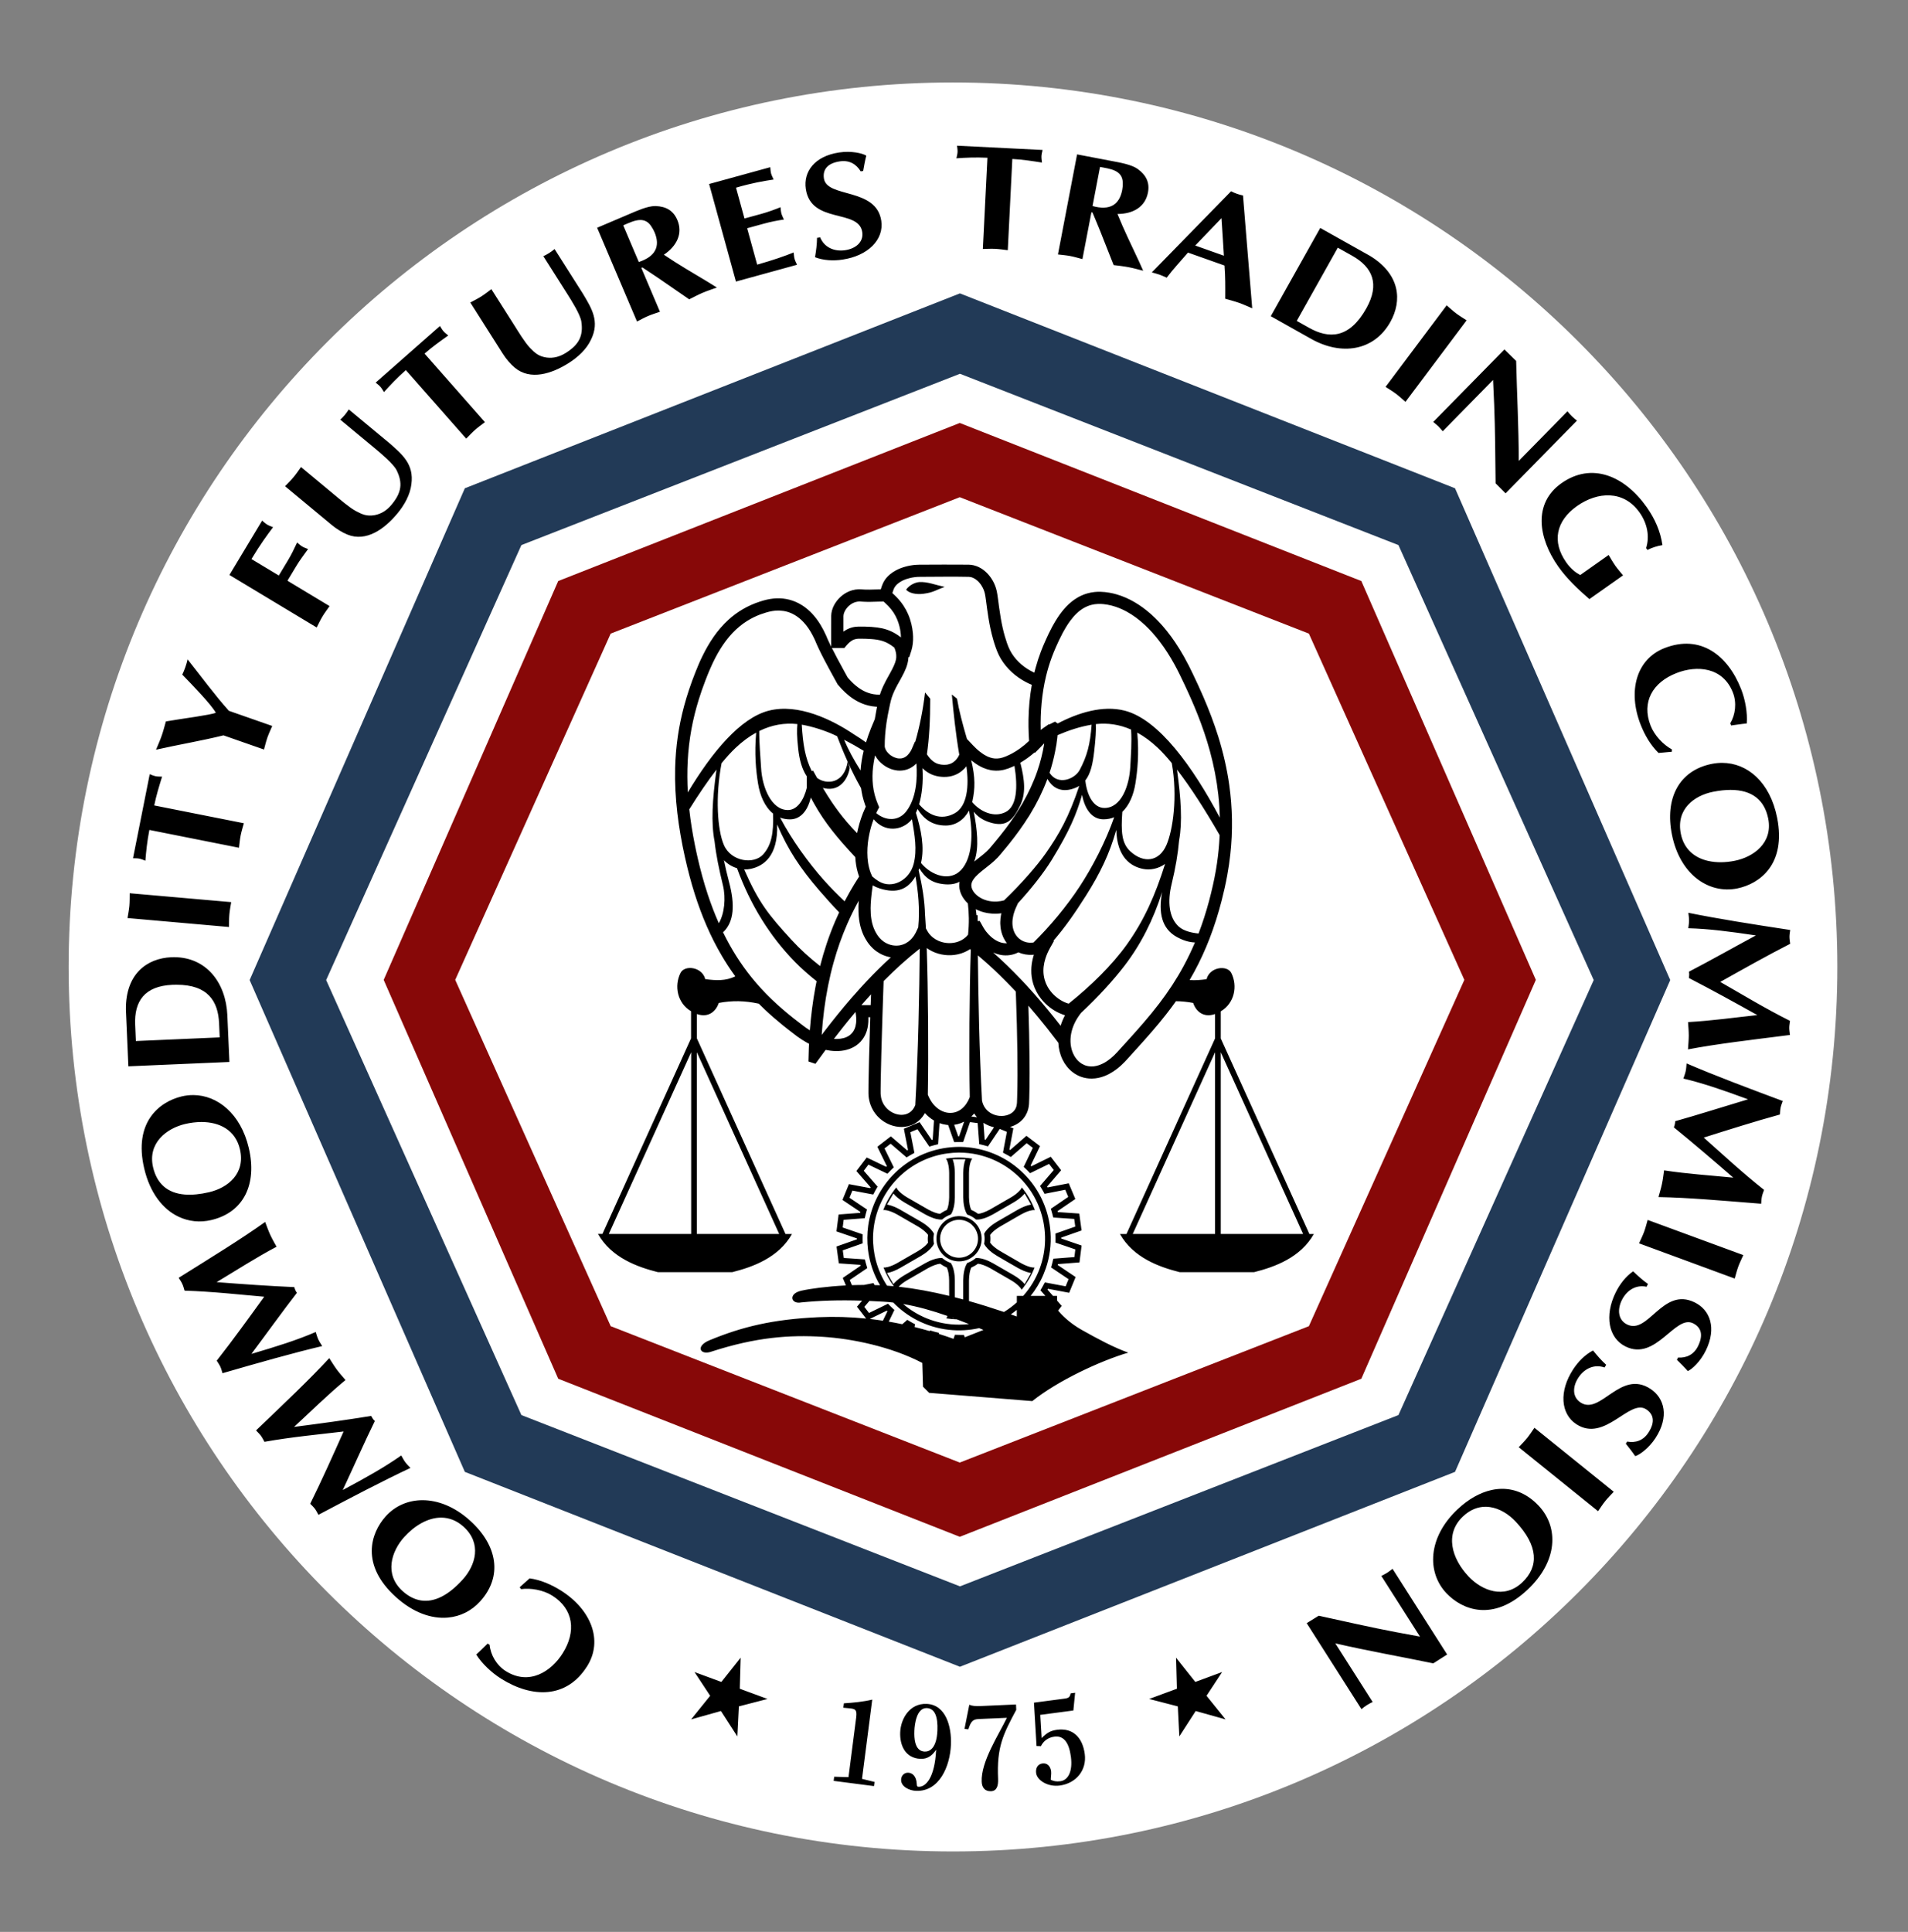 <svg width="81" height="82" viewBox="0 0 81 82" fill="none" xmlns="http://www.w3.org/2000/svg">
<rect x="0" y="0" width="81" height="82" fill="#808080" stroke="none"/>
<path d="M40.457 78.586C61.191 78.586 78 61.777 78 41.043C78 20.309 61.191 3.5 40.457 3.5C19.723 3.5 2.914 20.309 2.914 41.043C2.914 61.777 19.723 78.586 40.457 78.586Z" fill="white"/>
<path fill-rule="evenodd" clip-rule="evenodd" d="M40.745 17.953L23.698 24.662L16.289 41.592L23.698 58.521L40.745 65.23L57.792 58.521L65.201 41.591L57.792 24.662L40.745 17.953ZM40.745 21.104L55.566 26.894L62.166 41.591L55.566 56.29L40.745 62.079L25.925 56.29L19.325 41.591L25.925 26.894L40.745 21.104Z" fill="#870808"/>
<path fill-rule="evenodd" clip-rule="evenodd" d="M40.751 12.453L19.734 20.725L10.598 41.599L19.734 62.474L40.751 70.746L61.77 62.474L70.906 41.599L61.77 20.725L40.751 12.453ZM40.753 15.865L59.368 23.136L67.658 41.599L59.368 60.063L40.753 67.334L22.135 60.063L13.846 41.599L22.135 23.136L40.753 15.865Z" fill="#223A57"/>
<path fill-rule="evenodd" clip-rule="evenodd" d="M46.532 7.96L46.382 8.745C47.099 8.946 47.519 8.705 47.64 8.067C47.657 7.981 47.667 7.886 47.664 7.752C47.652 7.216 47.123 7.167 46.699 7.086L46.532 7.96ZM42.783 10.62C42.608 10.599 42.432 10.572 42.256 10.562C42.08 10.553 41.902 10.563 41.725 10.568L41.919 6.696C41.418 6.671 40.971 6.693 40.602 6.719C40.621 6.631 40.646 6.544 40.651 6.45C40.655 6.362 40.639 6.272 40.629 6.184L44.261 6.365C44.242 6.452 44.217 6.539 44.213 6.627C44.209 6.722 44.225 6.811 44.235 6.9C43.82 6.835 43.407 6.77 42.976 6.748L42.783 10.62ZM50.741 10.422L51.958 10.854L51.913 10.128L51.857 9.259L50.741 10.422ZM36.539 7.273C36.351 6.963 36.053 6.79 35.655 6.849C35.103 6.93 34.924 7.218 34.977 7.574C35.101 8.416 37.202 7.946 37.413 9.374C37.531 10.172 36.847 10.86 35.764 11.019C35.379 11.077 34.956 11.056 34.6 10.918C34.645 10.644 34.683 10.37 34.685 10.096L34.818 10.076C34.987 10.491 35.402 10.691 35.884 10.619C36.317 10.555 36.669 10.281 36.605 9.851C36.459 8.853 34.43 9.522 34.208 8.019C34.101 7.302 34.566 6.628 35.628 6.471C36.131 6.396 36.603 6.499 36.776 6.607C36.721 6.819 36.682 7.035 36.643 7.258L36.539 7.273ZM27.181 9.338C26.947 9.339 26.69 9.466 26.458 9.565L26.794 10.358L27.119 11.121C27.826 10.889 28.041 10.454 27.787 9.857C27.752 9.776 27.708 9.692 27.631 9.58C27.504 9.4 27.349 9.338 27.184 9.338L27.181 9.338ZM47.201 6.835C47.526 6.897 48.035 6.981 48.3 7.173C48.66 7.434 48.815 7.753 48.734 8.174C48.618 8.781 48.108 9.081 47.44 9.082C47.708 9.749 48.029 10.401 48.335 11.056L48.531 11.491C48.328 11.44 48.122 11.381 47.907 11.34C47.699 11.3 47.488 11.279 47.277 11.252L46.701 9.794C46.628 9.607 46.489 9.285 46.38 9.02L46.333 9.012L45.952 10.998C45.782 10.953 45.613 10.902 45.439 10.868C45.266 10.835 45.089 10.821 44.913 10.8L45.469 7.892L45.725 6.553L47.202 6.835L47.201 6.835ZM32.699 7.097C32.709 7.185 32.713 7.282 32.736 7.368C32.76 7.453 32.806 7.538 32.843 7.62C32.414 7.685 31.937 7.764 31.246 7.966L31.605 9.274L32.313 9.08C32.62 8.995 32.892 8.894 33.136 8.795C33.146 8.884 33.15 8.981 33.174 9.065C33.197 9.151 33.243 9.236 33.28 9.318C33.02 9.356 32.734 9.409 32.427 9.494L31.719 9.688L32.144 11.233C32.837 11.036 33.291 10.878 33.694 10.715C33.703 10.804 33.708 10.9 33.731 10.986C33.754 11.071 33.8 11.157 33.837 11.238L31.243 11.951L30.104 7.81L32.699 7.097ZM52.267 8.12C52.348 8.162 52.424 8.195 52.51 8.225C52.596 8.256 52.678 8.278 52.769 8.297L52.922 10.185L53.16 13.086C52.971 13.006 52.791 12.922 52.598 12.854C52.405 12.786 52.212 12.737 52.015 12.68C52.018 12.187 52.022 11.733 51.984 11.271L50.433 10.721C50.1 11.111 49.802 11.421 49.53 11.786C49.426 11.742 49.331 11.695 49.224 11.657C49.118 11.62 49.007 11.594 48.898 11.562L52.263 8.118L52.266 8.12L52.267 8.12ZM27.813 8.746C27.82 8.746 27.828 8.746 27.836 8.746C28.28 8.763 28.587 8.942 28.754 9.336C28.996 9.904 28.739 10.438 28.184 10.812C28.779 11.217 29.409 11.58 30.028 11.953L30.434 12.205C30.234 12.276 30.032 12.342 29.83 12.427C29.636 12.51 29.448 12.611 29.258 12.705L27.967 11.815C27.802 11.7 27.507 11.511 27.271 11.351L27.226 11.37L28.017 13.233C27.85 13.29 27.68 13.342 27.518 13.411C27.355 13.48 27.2 13.566 27.043 13.647L25.93 11.031L25.35 9.667L26.734 9.078C27.033 8.951 27.486 8.745 27.811 8.746H27.813L27.813 8.746ZM55.986 11.952L55.05 13.62L55.574 13.914C56.423 14.391 57.283 14.374 58.005 13.087C58.585 12.053 58.265 11.338 57.398 10.852L56.793 10.513L55.986 11.952ZM58.154 10.857C59.447 11.641 59.53 12.764 59.024 13.666C58.327 14.909 56.934 15.097 55.671 14.389L53.948 13.421L55.051 11.453L56.048 9.676L58.154 10.857ZM19.966 12.841C20.122 12.757 20.281 12.678 20.43 12.584C20.579 12.49 20.718 12.379 20.86 12.274L21.82 13.785C22.006 14.078 22.27 14.522 22.5 14.765C22.719 14.992 22.871 15.126 23.204 15.176C23.496 15.215 23.766 15.14 24.029 14.974C24.583 14.622 24.767 14.252 24.681 13.657C24.64 13.354 24.255 12.748 24.089 12.486L23.067 10.874C23.151 10.835 23.238 10.788 23.315 10.739C23.392 10.689 23.473 10.631 23.543 10.571L24.746 12.466C25.113 13.084 25.47 13.634 25.093 14.41C24.903 14.822 24.538 15.158 24.145 15.408C23.424 15.865 22.515 16.159 21.855 15.607C21.657 15.441 21.479 15.225 21.344 15.013L19.966 12.841L19.966 12.841ZM61.415 12.96C61.549 13.076 61.679 13.197 61.821 13.304C61.961 13.409 62.114 13.5 62.263 13.596L59.667 17.057C59.533 16.941 59.404 16.82 59.263 16.714C59.121 16.608 58.969 16.517 58.821 16.421L61.415 12.96ZM20.587 17.919C20.446 18.026 20.301 18.128 20.169 18.245C20.036 18.362 19.916 18.492 19.792 18.618L17.229 15.709C16.852 16.041 16.547 16.367 16.301 16.643C16.253 16.568 16.21 16.488 16.148 16.417C16.09 16.351 16.016 16.298 15.947 16.241L18.676 13.838C18.724 13.913 18.766 13.993 18.825 14.06C18.887 14.131 18.962 14.182 19.03 14.24C18.688 14.482 18.347 14.725 18.024 15.009L20.587 17.919ZM63.866 14.831L64.365 15.32C64.397 16.72 64.476 18.142 64.475 19.564L66.543 17.457C66.6 17.53 66.666 17.604 66.731 17.668C66.797 17.732 66.872 17.797 66.946 17.853L63.916 20.94L63.492 20.515C63.477 19.361 63.476 18.273 63.432 17.179L63.385 16.127L61.248 18.305C61.187 18.236 61.126 18.158 61.06 18.094C60.994 18.03 60.915 17.97 60.845 17.91L63.867 14.832L63.866 14.831ZM12.102 20.638C12.225 20.51 12.352 20.387 12.464 20.251C12.578 20.115 12.676 19.968 12.779 19.824L14.156 20.968C14.424 21.189 14.813 21.53 15.106 21.691C15.384 21.839 15.57 21.92 15.902 21.866C16.192 21.812 16.427 21.658 16.625 21.419C17.044 20.914 17.105 20.506 16.84 19.965C16.707 19.69 16.155 19.231 15.917 19.033L14.447 17.813C14.515 17.75 14.583 17.678 14.642 17.608C14.7 17.537 14.758 17.457 14.807 17.378L16.535 18.812C17.074 19.288 17.583 19.701 17.464 20.556C17.41 21.007 17.167 21.438 16.869 21.796C16.324 22.454 15.549 23.013 14.751 22.691C14.512 22.593 14.276 22.443 14.082 22.282L12.102 20.638ZM38.468 25.028C38.614 24.824 38.86 24.718 39.023 24.707C39.368 24.684 39.694 24.824 40.103 24.912C39.694 25.058 39.636 25.145 39.198 25.203C38.896 25.244 38.585 25.174 38.468 25.028ZM67.475 25.429C66.98 25.001 66.515 24.56 66.156 24.052C65.297 22.835 65.078 21.364 66.288 20.51C67.572 19.605 68.966 20.193 69.907 21.526C70.257 22.022 70.491 22.549 70.575 23.138C70.353 23.174 70.132 23.243 69.94 23.344L69.883 23.264C70.041 22.754 69.928 22.212 69.606 21.755C68.927 20.792 67.815 20.868 66.949 21.479C66.053 22.112 65.874 22.998 66.494 23.874C66.697 24.163 66.916 24.319 67.086 24.407L68.291 23.556C68.383 23.708 68.469 23.863 68.571 24.008C68.673 24.152 68.79 24.285 68.902 24.422L67.475 25.429ZM13.991 25.726C13.889 25.871 13.782 26.012 13.69 26.164C13.599 26.314 13.525 26.476 13.444 26.634L9.74 24.404L11.128 22.097C11.197 22.155 11.267 22.222 11.342 22.267C11.417 22.313 11.51 22.343 11.592 22.377C11.332 22.723 11.058 23.094 10.675 23.729L11.837 24.428L12.223 23.786C12.365 23.551 12.489 23.296 12.614 23.026C12.683 23.083 12.753 23.151 12.829 23.196C12.905 23.241 12.996 23.272 13.079 23.305C12.905 23.546 12.732 23.772 12.586 24.014L12.204 24.649L13.991 25.726ZM36.481 25.531C36.437 25.532 36.392 25.537 36.349 25.548C36.165 25.592 36.005 25.719 35.903 25.876C35.873 25.922 35.848 25.971 35.831 26.023C35.817 26.065 35.808 26.109 35.807 26.153V26.811C35.823 26.799 35.839 26.788 35.854 26.778C35.868 26.768 35.883 26.759 35.897 26.75C35.941 26.724 35.985 26.701 36.032 26.681C36.121 26.643 36.215 26.618 36.312 26.605C36.352 26.6 36.393 26.597 36.434 26.596C36.466 26.595 36.498 26.595 36.529 26.595C36.597 26.596 36.665 26.596 36.733 26.597C36.905 26.601 37.077 26.611 37.248 26.635C37.38 26.653 37.511 26.68 37.638 26.722C37.779 26.768 37.915 26.832 38.041 26.91C38.112 26.953 38.179 27.001 38.245 27.052L38.248 27.055C38.245 26.896 38.223 26.738 38.184 26.584C38.133 26.379 38.051 26.182 37.936 26.005C37.87 25.904 37.794 25.81 37.711 25.723C37.662 25.671 37.61 25.622 37.557 25.574L37.535 25.553L37.512 25.534C37.462 25.534 37.412 25.535 37.362 25.535C37.226 25.538 37.09 25.543 36.954 25.546C36.919 25.547 36.884 25.547 36.849 25.547C36.781 25.546 36.712 25.544 36.643 25.54C36.599 25.537 36.554 25.533 36.509 25.531C36.499 25.531 36.49 25.531 36.481 25.531L36.481 25.531ZM37.968 27.489C37.928 27.457 37.888 27.426 37.845 27.397C37.779 27.351 37.709 27.31 37.636 27.275C37.575 27.247 37.513 27.222 37.448 27.202C37.303 27.158 37.151 27.138 37.001 27.126C36.821 27.111 36.639 27.109 36.459 27.11C36.445 27.111 36.431 27.111 36.417 27.112C36.363 27.116 36.309 27.126 36.258 27.145C36.126 27.194 36.022 27.295 35.932 27.401L35.846 27.504H35.316C35.389 27.651 35.466 27.797 35.543 27.943C35.648 28.14 35.755 28.337 35.863 28.533C35.886 28.574 35.908 28.614 35.93 28.654C35.949 28.688 35.966 28.721 35.985 28.754C35.988 28.758 35.991 28.761 35.995 28.765C36.002 28.775 36.011 28.784 36.019 28.794C36.032 28.808 36.044 28.822 36.057 28.836C36.114 28.899 36.173 28.96 36.236 29.018C36.352 29.125 36.478 29.221 36.616 29.299C36.763 29.381 36.922 29.439 37.089 29.467C37.177 29.481 37.266 29.487 37.355 29.484C37.369 29.441 37.383 29.399 37.398 29.357C37.455 29.202 37.525 29.053 37.602 28.907C37.672 28.773 37.748 28.641 37.821 28.508C37.84 28.473 37.858 28.439 37.876 28.404C37.923 28.312 37.968 28.218 38.002 28.12C38.026 28.048 38.045 27.973 38.049 27.897C38.058 27.757 38.022 27.618 37.968 27.489ZM9.488 31.213C8.545 31.445 7.588 31.604 6.624 31.821C6.706 31.625 6.793 31.431 6.863 31.231C6.933 31.031 6.985 30.825 7.043 30.621C7.433 30.555 7.884 30.488 8.301 30.425C8.697 30.361 9.045 30.303 9.162 30.254C8.971 29.903 8.155 29.064 7.738 28.635C7.787 28.532 7.83 28.428 7.87 28.314C7.907 28.208 7.938 28.099 7.964 27.988C8.558 28.735 9.103 29.485 9.718 30.171L11.557 30.814C11.487 30.977 11.411 31.137 11.352 31.304C11.294 31.47 11.254 31.642 11.207 31.814L9.488 31.213ZM70.973 31.907L70.411 31.959C70.075 31.636 69.821 31.196 69.649 30.756C69.098 29.349 69.458 27.98 70.662 27.509C72.195 26.91 73.357 27.82 73.917 29.254C74.087 29.688 74.192 30.253 74.154 30.708C73.931 30.727 73.715 30.765 73.489 30.793L73.454 30.701C73.675 30.334 73.734 29.825 73.567 29.398C73.141 28.306 72.034 28.231 71.171 28.569C70.166 28.961 69.677 29.79 70.074 30.802C70.233 31.21 70.606 31.61 70.975 31.808L70.973 31.907ZM43.805 29.068C43.718 29.033 43.634 28.994 43.551 28.95C43.121 28.724 42.743 28.387 42.492 27.968C42.453 27.903 42.418 27.836 42.385 27.767C42.339 27.669 42.301 27.568 42.265 27.466C42.228 27.362 42.195 27.258 42.165 27.152C42.077 26.849 42.012 26.539 41.962 26.227C41.921 25.979 41.891 25.73 41.857 25.48C41.85 25.428 41.843 25.377 41.835 25.325C41.828 25.283 41.822 25.241 41.812 25.2C41.806 25.17 41.798 25.14 41.788 25.11C41.771 25.056 41.749 25.003 41.723 24.951C41.703 24.911 41.681 24.872 41.656 24.835C41.638 24.809 41.62 24.784 41.6 24.759C41.584 24.74 41.568 24.721 41.552 24.703C41.458 24.604 41.339 24.52 41.203 24.493C41.177 24.488 41.151 24.485 41.125 24.484C40.434 24.468 39.743 24.484 39.053 24.484C38.978 24.484 38.904 24.488 38.831 24.498C38.77 24.506 38.709 24.516 38.649 24.53C38.597 24.542 38.545 24.556 38.494 24.573C38.459 24.585 38.424 24.598 38.389 24.612C38.363 24.624 38.336 24.636 38.31 24.648C38.285 24.661 38.261 24.674 38.237 24.689C38.132 24.75 38.035 24.832 37.973 24.937C37.96 24.96 37.949 24.983 37.94 25.007C37.928 25.039 37.917 25.071 37.907 25.102C37.899 25.126 37.891 25.15 37.883 25.174C37.944 25.228 38.003 25.284 38.059 25.342C38.169 25.454 38.269 25.576 38.356 25.707C38.432 25.822 38.498 25.944 38.553 26.071C38.611 26.204 38.656 26.343 38.69 26.484C38.72 26.61 38.742 26.738 38.754 26.867C38.772 27.068 38.768 27.272 38.727 27.47C38.718 27.518 38.705 27.565 38.691 27.612L38.603 27.886L38.565 27.896C38.564 27.919 38.563 27.941 38.561 27.963C38.536 28.236 38.417 28.488 38.288 28.726C38.268 28.764 38.247 28.801 38.227 28.839C38.185 28.914 38.143 28.988 38.102 29.063C38.082 29.1 38.062 29.138 38.043 29.175C37.995 29.269 37.949 29.364 37.91 29.461C37.873 29.553 37.842 29.646 37.818 29.742C37.806 29.793 37.794 29.843 37.783 29.893C37.749 30.044 37.718 30.194 37.69 30.346C37.668 30.46 37.649 30.575 37.632 30.69C37.63 30.701 37.63 30.711 37.628 30.722C37.626 30.733 37.624 30.744 37.624 30.755C37.604 30.897 37.589 31.038 37.578 31.181L37.577 31.183L37.577 31.187L37.577 31.19L37.577 31.194L37.576 31.197L37.576 31.2L37.576 31.205C37.564 31.358 37.559 31.512 37.559 31.666V31.671C37.559 31.675 37.559 31.679 37.559 31.684C37.559 31.687 37.56 31.69 37.56 31.693C37.565 31.739 37.581 31.782 37.602 31.823C37.625 31.868 37.655 31.91 37.689 31.948L37.69 31.949C37.692 31.951 37.693 31.953 37.695 31.954C37.699 31.959 37.703 31.964 37.708 31.968C37.726 31.987 37.745 32.005 37.765 32.022C37.77 32.025 37.774 32.029 37.778 32.033C37.787 32.039 37.795 32.046 37.804 32.053C37.819 32.064 37.834 32.074 37.85 32.084C37.851 32.085 37.852 32.085 37.853 32.086C37.978 32.165 38.132 32.214 38.281 32.187C38.282 32.186 38.283 32.186 38.284 32.186C38.292 32.184 38.301 32.183 38.309 32.18C38.323 32.177 38.336 32.173 38.349 32.169L38.355 32.166C38.489 32.117 38.587 32.005 38.658 31.885C38.667 31.87 38.675 31.855 38.683 31.84L38.686 31.834C38.694 31.818 38.701 31.803 38.709 31.787C38.713 31.777 38.718 31.767 38.722 31.756L38.731 31.736L38.84 31.483L38.856 31.482C39.037 30.861 39.186 30.121 39.271 29.392L39.49 29.655C39.49 30.593 39.448 31.322 39.35 32.016C39.385 32.07 39.422 32.123 39.464 32.172C39.483 32.194 39.503 32.216 39.524 32.237C39.576 32.289 39.635 32.335 39.699 32.371C39.723 32.384 39.748 32.396 39.773 32.406C39.827 32.427 39.883 32.442 39.939 32.45C39.946 32.452 39.954 32.453 39.962 32.454C39.985 32.457 40.008 32.459 40.032 32.46C40.043 32.461 40.054 32.461 40.066 32.462C40.071 32.462 40.076 32.462 40.081 32.462C40.129 32.463 40.177 32.46 40.225 32.452C40.227 32.451 40.229 32.451 40.231 32.45C40.275 32.442 40.319 32.429 40.36 32.411C40.364 32.41 40.366 32.409 40.369 32.408C40.391 32.398 40.411 32.387 40.432 32.376C40.444 32.368 40.456 32.361 40.468 32.352C40.492 32.336 40.515 32.318 40.537 32.298C40.539 32.297 40.539 32.295 40.541 32.294C40.554 32.282 40.566 32.27 40.578 32.257C40.584 32.25 40.591 32.242 40.598 32.235C40.63 32.197 40.658 32.157 40.683 32.114C40.698 32.088 40.711 32.061 40.724 32.033C40.568 31.12 40.475 30.212 40.409 29.48L40.628 29.655C40.707 30.129 40.865 30.744 41.054 31.378L41.062 31.376L41.28 31.608L41.281 31.609L41.283 31.612L41.284 31.614C41.386 31.721 41.493 31.823 41.61 31.914C41.654 31.948 41.699 31.98 41.745 32.011C41.758 32.019 41.77 32.026 41.782 32.034C41.813 32.053 41.846 32.071 41.878 32.087L41.88 32.089C41.986 32.142 42.099 32.18 42.217 32.193C42.294 32.2 42.372 32.197 42.448 32.183C42.529 32.169 42.607 32.143 42.683 32.112C42.694 32.108 42.706 32.103 42.717 32.099C42.722 32.097 42.727 32.094 42.732 32.092C42.774 32.075 42.816 32.056 42.856 32.035C42.883 32.022 42.91 32.008 42.937 31.994C42.947 31.989 42.957 31.983 42.967 31.978C42.977 31.973 42.986 31.968 42.995 31.963C43.096 31.906 43.194 31.845 43.288 31.778C43.429 31.678 43.563 31.567 43.688 31.448C43.681 31.355 43.676 31.262 43.672 31.169C43.663 30.962 43.66 30.755 43.663 30.548C43.671 30.052 43.716 29.556 43.803 29.068L43.805 29.068ZM35.837 31.4C36.008 31.815 36.252 32.262 36.533 32.702C36.552 32.421 36.599 32.142 36.666 31.868C36.408 31.709 36.137 31.556 35.837 31.4ZM46.342 30.76C45.854 30.84 45.366 31.001 44.896 31.204C44.892 31.248 44.887 31.293 44.882 31.338C44.873 31.412 44.863 31.487 44.852 31.561C44.852 31.562 44.852 31.562 44.852 31.563C44.852 31.595 44.842 31.627 44.836 31.659L44.835 31.664L44.835 31.665C44.822 31.744 44.808 31.823 44.792 31.902C44.732 32.206 44.653 32.507 44.556 32.801C44.903 33.353 45.626 33.079 45.839 32.676C46.147 32.093 46.283 31.597 46.342 30.76ZM34.037 30.759C34.085 31.586 34.18 32.165 34.458 32.725L34.516 32.71C34.568 32.804 34.62 32.897 34.672 32.991C34.677 33.001 34.683 33.011 34.689 33.021C35.086 33.315 35.838 33.273 35.987 32.333C35.804 31.927 35.655 31.554 35.539 31.249C35.033 31.002 34.459 30.831 34.037 30.759ZM37.234 29.998C37.216 29.998 37.198 29.997 37.18 29.995C36.971 29.981 36.767 29.931 36.574 29.85C36.392 29.774 36.222 29.67 36.066 29.549C35.942 29.452 35.826 29.344 35.718 29.229C35.663 29.17 35.611 29.109 35.559 29.047C35.488 28.918 35.416 28.789 35.346 28.66C35.228 28.445 35.111 28.23 34.998 28.013C34.917 27.857 34.837 27.701 34.762 27.542C34.733 27.481 34.704 27.419 34.677 27.357C34.653 27.302 34.63 27.246 34.606 27.19C34.594 27.164 34.582 27.137 34.57 27.111C34.542 27.053 34.513 26.995 34.482 26.938C34.457 26.891 34.431 26.845 34.404 26.8C34.237 26.525 34.019 26.269 33.739 26.104C33.702 26.082 33.664 26.062 33.626 26.044C33.562 26.014 33.495 25.988 33.426 25.968C33.318 25.937 33.206 25.921 33.093 25.916C33.069 25.915 33.045 25.915 33.02 25.915C32.944 25.917 32.869 25.923 32.794 25.935C32.7 25.95 32.609 25.973 32.518 26C32.433 26.025 32.349 26.053 32.266 26.084C32.073 26.158 31.887 26.25 31.712 26.36C31.602 26.429 31.497 26.505 31.397 26.588C30.961 26.947 30.631 27.417 30.371 27.915C30.334 27.987 30.297 28.06 30.262 28.134C30.214 28.233 30.169 28.334 30.126 28.436C30.062 28.585 30.002 28.737 29.944 28.889C29.841 29.157 29.746 29.428 29.661 29.703C29.536 30.109 29.432 30.522 29.355 30.94C29.272 31.39 29.219 31.845 29.195 32.302C29.172 32.746 29.175 33.191 29.2 33.634C30.23 31.916 31.431 30.476 32.631 30.166C33.891 29.84 35.335 30.553 36.251 31.17C36.414 31.271 36.586 31.384 36.764 31.511C36.795 31.409 36.829 31.308 36.864 31.208C36.898 31.114 36.933 31.02 36.969 30.927C37.019 30.8 37.072 30.674 37.127 30.548L37.137 30.526C37.158 30.39 37.182 30.255 37.209 30.119C37.217 30.079 37.225 30.039 37.233 29.998L37.234 29.998ZM48.018 30.967C47.52 30.748 47.019 30.679 46.522 30.734C46.533 31.012 46.516 31.329 46.452 31.888C46.393 32.403 46.307 32.832 46.075 33.127C46.144 33.751 46.416 34.295 46.889 34.295C47.59 34.295 47.94 33.376 47.984 32.544C48.011 32.039 48.053 31.506 48.018 30.967ZM33.849 30.733C33.312 30.675 32.77 30.763 32.231 31.029C32.228 31.564 32.287 32.145 32.31 32.588C32.354 33.42 32.748 34.383 33.449 34.383C33.847 34.383 34.126 33.953 34.251 33.434L34.25 32.952C34.047 32.652 33.938 32.249 33.888 31.801C33.826 31.255 33.828 30.981 33.851 30.733L33.849 30.733ZM41.23 32.267C41.412 32.996 41.392 33.493 41.286 33.989C41.282 34.008 41.277 34.027 41.273 34.046C41.617 34.454 42.194 34.717 42.687 34.47C43.169 34.23 43.217 33.418 43.066 32.507C43.034 32.522 43.001 32.537 42.968 32.552C42.862 32.599 42.753 32.64 42.64 32.668C42.63 32.671 42.62 32.673 42.611 32.675L42.609 32.676C42.601 32.678 42.593 32.679 42.585 32.681C42.573 32.684 42.56 32.686 42.548 32.688C42.496 32.698 42.443 32.705 42.39 32.708C42.316 32.713 42.242 32.712 42.168 32.704C42.147 32.702 42.127 32.7 42.107 32.697C42.099 32.696 42.091 32.694 42.083 32.693C42.072 32.691 42.061 32.689 42.05 32.687C41.943 32.666 41.839 32.633 41.739 32.59C41.601 32.529 41.471 32.451 41.35 32.361C41.309 32.331 41.269 32.299 41.23 32.267L41.23 32.267ZM41.029 32.522C41.004 32.554 40.978 32.585 40.95 32.614L40.95 32.614C40.944 32.62 40.938 32.627 40.932 32.633C40.899 32.666 40.864 32.698 40.827 32.727L40.827 32.727L40.826 32.728L40.825 32.729L40.825 32.729L40.824 32.73L40.823 32.731L40.823 32.731L40.822 32.731L40.821 32.732L40.821 32.733L40.82 32.733L40.819 32.734L40.819 32.734C40.771 32.772 40.72 32.806 40.666 32.835C40.663 32.837 40.66 32.838 40.657 32.84L40.657 32.84L40.656 32.84L40.655 32.841L40.654 32.842L40.654 32.842L40.653 32.842L40.652 32.843L40.652 32.843C40.558 32.893 40.456 32.929 40.352 32.951L40.35 32.952L40.349 32.952L40.347 32.952L40.346 32.953L40.345 32.953L40.344 32.953L40.343 32.953L40.342 32.953L40.341 32.953L40.339 32.954L40.339 32.954L40.338 32.954L40.336 32.954L40.336 32.954L40.335 32.954L40.333 32.955L40.333 32.955L40.332 32.955L40.33 32.955L40.329 32.955L40.329 32.956L40.327 32.956L40.326 32.956L40.325 32.956L40.324 32.956L40.323 32.956L40.322 32.957L40.32 32.957L40.319 32.957L40.319 32.957L40.318 32.957L40.316 32.958L40.315 32.958C40.313 32.958 40.312 32.958 40.311 32.959C40.231 32.973 40.151 32.978 40.07 32.977C40.063 32.976 40.056 32.976 40.049 32.976C40.032 32.975 40.016 32.975 40 32.974C39.964 32.972 39.929 32.968 39.893 32.964C39.874 32.961 39.855 32.959 39.836 32.955L39.836 32.955L39.836 32.955C39.727 32.936 39.62 32.904 39.52 32.858C39.516 32.856 39.513 32.854 39.51 32.853L39.509 32.852C39.451 32.825 39.396 32.792 39.343 32.756C39.296 32.723 39.25 32.687 39.207 32.648C39.192 32.634 39.176 32.619 39.161 32.604C39.2 33.215 39.136 33.74 39.019 34.138C39.381 34.567 39.926 34.859 40.538 34.515C41.063 34.219 41.146 33.359 41.026 32.522L41.029 32.522ZM51.785 34.705C51.777 34.379 51.756 34.053 51.72 33.728C51.651 33.105 51.53 32.488 51.365 31.884C51.221 31.357 51.044 30.839 50.843 30.331C50.672 29.899 50.483 29.474 50.285 29.054C50.145 28.757 50.003 28.459 49.843 28.172C49.659 27.84 49.455 27.52 49.224 27.219C49.037 26.974 48.833 26.742 48.607 26.532C48.37 26.31 48.11 26.112 47.825 25.957C47.626 25.849 47.415 25.762 47.196 25.705C47.081 25.675 46.963 25.654 46.844 25.642C46.766 25.635 46.688 25.631 46.609 25.635C46.518 25.638 46.427 25.651 46.339 25.673C46.281 25.688 46.224 25.706 46.169 25.729C46.133 25.744 46.097 25.761 46.062 25.779C45.808 25.911 45.604 26.121 45.435 26.349C45.407 26.388 45.379 26.427 45.352 26.466C45.315 26.521 45.28 26.576 45.246 26.633C45.202 26.705 45.16 26.779 45.12 26.854C45.062 26.963 45.007 27.074 44.954 27.185C44.908 27.283 44.863 27.382 44.82 27.481C44.761 27.616 44.705 27.752 44.654 27.889C44.555 28.156 44.473 28.429 44.406 28.706C44.228 29.45 44.163 30.219 44.183 30.983L44.186 30.981C44.205 30.966 44.225 30.95 44.245 30.935C44.255 30.928 44.264 30.922 44.273 30.915C44.278 30.912 44.281 30.909 44.286 30.906L44.523 30.741L44.549 30.749L44.785 30.63L44.902 30.708C45.755 30.262 46.805 29.921 47.751 30.165C49.194 30.538 50.638 32.545 51.785 34.705ZM37.148 32.068C37.098 32.29 37.062 32.515 37.047 32.742C37.03 33.006 37.041 33.272 37.088 33.533C37.113 33.67 37.148 33.805 37.193 33.936C37.214 33.999 37.238 34.061 37.264 34.123L37.323 34.263C37.295 34.318 37.266 34.372 37.238 34.427C37.224 34.455 37.21 34.484 37.197 34.512C37.606 34.856 38.155 34.864 38.483 34.427C38.889 33.887 38.956 33.086 38.905 32.406C38.878 32.433 38.85 32.459 38.82 32.483C38.811 32.492 38.801 32.499 38.791 32.507C38.786 32.51 38.783 32.513 38.778 32.516C38.767 32.525 38.756 32.532 38.744 32.54L38.744 32.541L38.743 32.541C38.695 32.574 38.644 32.603 38.59 32.627C38.545 32.647 38.498 32.663 38.45 32.676L38.448 32.676L38.447 32.676C38.44 32.678 38.433 32.68 38.426 32.682C38.419 32.684 38.412 32.685 38.406 32.687L38.404 32.687L38.403 32.687L38.402 32.687C38.356 32.697 38.308 32.704 38.261 32.707C38.212 32.71 38.164 32.709 38.116 32.706H38.115L38.114 32.706L38.113 32.706L38.112 32.705L38.111 32.705L38.109 32.705L38.109 32.705L38.108 32.705L38.106 32.705L38.105 32.705L38.105 32.705L38.104 32.705L38.103 32.705L38.102 32.705L38.102 32.705L38.101 32.704L38.1 32.704L38.099 32.704L38.099 32.704L38.098 32.704L38.097 32.704L38.096 32.704L38.096 32.704L38.095 32.704L38.094 32.704L38.093 32.703L38.092 32.703L38.091 32.703L38.091 32.703L38.09 32.703L38.089 32.703L38.088 32.703L38.088 32.703L38.087 32.703L38.085 32.703L38.084 32.703L38.083 32.702L38.082 32.702L38.081 32.702L38.08 32.702L38.078 32.702L38.077 32.702L38.077 32.702L38.074 32.701L38.074 32.701C37.992 32.691 37.911 32.672 37.833 32.644L37.831 32.643L37.83 32.643L37.829 32.643L37.827 32.642L37.827 32.642L37.826 32.642L37.824 32.641L37.823 32.641L37.823 32.641L37.822 32.64L37.821 32.64L37.82 32.639L37.82 32.639L37.819 32.639L37.818 32.639L37.817 32.638L37.816 32.638L37.816 32.638L37.815 32.638L37.814 32.637L37.813 32.637L37.813 32.637L37.812 32.636L37.811 32.636L37.81 32.636L37.81 32.635L37.809 32.635L37.808 32.635L37.807 32.634L37.806 32.634L37.806 32.634L37.805 32.633L37.803 32.633L37.803 32.633L37.802 32.632L37.8 32.632L37.799 32.631L37.799 32.631C37.656 32.576 37.523 32.493 37.41 32.391C37.369 32.355 37.33 32.316 37.294 32.274L37.294 32.274L37.293 32.273L37.293 32.272L37.292 32.271L37.291 32.27C37.29 32.269 37.289 32.268 37.289 32.267L37.289 32.267L37.288 32.266L37.287 32.265L37.287 32.264L37.286 32.264L37.285 32.263L37.285 32.263L37.285 32.262L37.284 32.261L37.283 32.26L37.282 32.26C37.281 32.258 37.279 32.255 37.277 32.253L37.277 32.253C37.23 32.196 37.188 32.134 37.153 32.068L37.148 32.068ZM36.001 32.363L36.076 32.588C35.988 33.114 35.626 33.582 35.025 33.464C34.993 33.458 34.962 33.451 34.932 33.443C35.053 33.645 35.178 33.846 35.31 34.042C35.504 34.33 35.712 34.608 35.938 34.873C36.081 35.042 36.231 35.204 36.386 35.363C36.397 35.308 36.409 35.253 36.422 35.199C36.495 34.884 36.599 34.576 36.735 34.283L36.746 34.261L36.756 34.241C36.746 34.216 36.736 34.19 36.727 34.165C36.705 34.102 36.684 34.039 36.665 33.975C36.628 33.85 36.598 33.722 36.576 33.593C36.568 33.547 36.561 33.502 36.555 33.456C36.343 33.082 36.159 32.711 36.001 32.363ZM48.28 31.096C48.362 32.002 48.287 32.715 48.203 33.245C48.126 33.734 47.943 34.178 47.645 34.46C47.588 35.292 47.611 35.79 47.984 36.135C48.553 36.66 49.211 36.573 49.517 35.872C49.794 35.239 49.999 33.82 49.745 32.389C49.539 32.138 49.34 31.919 49.152 31.742C48.864 31.47 48.572 31.256 48.28 31.096ZM32.102 31.096C31.809 31.256 31.518 31.47 31.23 31.742C31.041 31.92 30.84 32.141 30.632 32.395C30.359 33.823 30.457 35.24 30.734 35.872C31.041 36.573 32.004 36.704 32.397 36.266C32.74 35.886 32.851 35.374 32.817 34.53C32.472 34.254 32.263 33.776 32.179 33.245C32.095 32.715 32.02 32.002 32.102 31.096ZM10.352 34.944C10.305 35.115 10.252 35.284 10.217 35.457C10.183 35.63 10.167 35.807 10.145 35.983L6.341 35.227C6.244 35.719 6.201 36.164 6.172 36.533C6.088 36.502 6.006 36.464 5.913 36.445C5.827 36.428 5.736 36.432 5.647 36.428L6.356 32.861C6.439 32.892 6.522 32.93 6.608 32.947C6.701 32.965 6.792 32.962 6.881 32.965C6.757 33.366 6.632 33.766 6.548 34.188L10.352 34.943L10.352 34.944ZM44.328 31.58L44.326 31.572L44.323 31.557C44.316 31.564 44.31 31.571 44.303 31.578C44.271 31.611 44.24 31.644 44.209 31.677C44.198 31.689 44.187 31.701 44.176 31.712L44.171 31.717L44.169 31.72L44.162 31.727L44.158 31.73L44.156 31.732L44.154 31.734L44.141 31.747L43.942 31.949L43.916 31.94C43.892 31.961 43.867 31.982 43.842 32.003C43.699 32.123 43.547 32.232 43.388 32.33C43.364 32.345 43.34 32.359 43.316 32.373C43.505 33.118 43.56 33.688 43.3 34.208C43.001 34.805 42.731 35.125 42.03 34.909C41.708 34.81 41.499 34.655 41.337 34.452C41.484 35.18 41.57 35.978 41.373 36.529C41.368 36.543 41.364 36.557 41.358 36.571C41.399 36.538 41.44 36.505 41.481 36.473C41.546 36.422 41.611 36.371 41.675 36.319L41.682 36.314C41.711 36.291 41.739 36.267 41.767 36.244C41.772 36.24 41.777 36.236 41.782 36.232C41.859 36.165 41.935 36.097 42.003 36.02C42.043 35.973 42.084 35.925 42.124 35.878L42.15 35.846C42.174 35.818 42.198 35.789 42.222 35.76C42.382 35.568 42.538 35.374 42.689 35.175C42.952 34.826 43.198 34.464 43.416 34.086C43.666 33.651 43.878 33.195 44.041 32.721L44.042 32.717C44.169 32.347 44.264 31.966 44.328 31.58ZM73.466 33.528C73.243 33.528 72.996 33.554 72.725 33.608C71.921 33.768 71.148 34.346 71.355 35.385C71.487 36.051 71.945 36.413 72.519 36.543L72.522 36.543C72.868 36.621 73.256 36.613 73.641 36.537C74.439 36.378 75.272 35.781 75.065 34.742C74.912 33.968 74.388 33.528 73.469 33.528L73.466 33.528ZM38.954 34.34C38.932 34.397 38.909 34.452 38.884 34.502C39.102 35.207 39.259 35.965 39.099 36.63C39.54 37.167 40.331 37.435 40.805 36.923C41.278 36.41 41.325 35.4 41.137 34.404C40.933 34.79 40.578 35.04 40.148 35.04C39.522 35.04 39.178 34.705 38.954 34.34ZM37.088 34.772C37.012 34.972 36.952 35.178 36.908 35.387C36.851 35.651 36.819 35.921 36.82 36.192C36.821 36.481 36.86 36.775 36.962 37.047C36.981 37.099 37.003 37.15 37.027 37.2C37.118 37.279 37.21 37.348 37.301 37.404C37.871 37.755 38.615 37.361 38.79 36.66C38.941 36.059 38.833 35.457 38.716 34.772C38.3 35.282 37.547 35.332 37.088 34.772ZM73.109 32.38C74.177 32.381 75.142 33.189 75.445 34.71C75.836 36.684 74.709 37.513 73.752 37.71C73.15 37.833 72.54 37.686 72.039 37.296L72.036 37.294C71.537 36.903 71.146 36.271 70.978 35.424C70.672 33.893 71.272 32.701 72.676 32.422C72.82 32.394 72.964 32.38 73.106 32.38H73.11L73.109 32.38ZM34.421 33.853C34.279 34.446 33.963 34.778 33.536 34.778C33.383 34.778 33.243 34.751 33.116 34.702C33.623 35.658 34.317 36.617 34.967 37.348C35.243 37.658 35.544 37.964 35.857 38.257C35.926 38.125 35.998 37.993 36.072 37.863C36.199 37.64 36.332 37.422 36.472 37.207C36.452 37.154 36.435 37.099 36.419 37.045C36.356 36.829 36.322 36.606 36.31 36.381C36.307 36.379 36.306 36.377 36.303 36.374C36.23 36.298 36.159 36.22 36.087 36.142C35.981 36.026 35.875 35.908 35.771 35.789C35.473 35.447 35.188 35.092 34.933 34.715C34.797 34.513 34.669 34.305 34.55 34.092C34.506 34.013 34.463 33.933 34.421 33.853ZM44.467 33.059C44.461 33.077 44.454 33.094 44.447 33.112C44.258 33.612 44.018 34.092 43.74 34.549L43.74 34.549L43.739 34.55L43.739 34.551L43.737 34.555L43.736 34.556L43.736 34.556L43.735 34.557L43.733 34.56C43.721 34.58 43.709 34.599 43.697 34.619L43.697 34.619L43.695 34.623L43.694 34.624L43.694 34.625L43.693 34.626L43.691 34.629L43.69 34.63L43.69 34.631L43.687 34.635L43.686 34.636L43.686 34.636L43.685 34.637L43.684 34.64L43.681 34.644L43.68 34.646L43.679 34.647L43.677 34.651L43.676 34.653L43.674 34.655L43.672 34.657L43.669 34.662C43.422 35.056 43.147 35.433 42.857 35.797C42.819 35.844 42.78 35.892 42.742 35.939C42.736 35.947 42.73 35.954 42.724 35.961C42.642 36.061 42.559 36.16 42.476 36.259C42.448 36.291 42.421 36.323 42.393 36.355L42.389 36.359L42.378 36.371C42.368 36.383 42.357 36.395 42.347 36.406L42.346 36.406L42.345 36.408L42.343 36.409C42.16 36.602 41.944 36.76 41.737 36.926C41.733 36.929 41.728 36.932 41.724 36.936C41.705 36.951 41.686 36.967 41.667 36.982C41.654 36.992 41.642 37.003 41.63 37.013C41.559 37.073 41.49 37.134 41.427 37.201C41.424 37.205 41.42 37.209 41.417 37.212C41.378 37.254 41.342 37.299 41.312 37.347C41.31 37.348 41.31 37.35 41.309 37.351C41.278 37.4 41.254 37.453 41.242 37.51L41.242 37.511C41.24 37.522 41.239 37.532 41.238 37.543C41.237 37.553 41.236 37.562 41.236 37.571C41.236 37.584 41.236 37.596 41.237 37.608C41.246 37.709 41.296 37.805 41.358 37.884C41.359 37.885 41.36 37.886 41.361 37.888C41.375 37.906 41.391 37.923 41.406 37.94C41.407 37.941 41.408 37.942 41.41 37.943C41.428 37.962 41.447 37.98 41.467 37.997C41.491 38.018 41.516 38.037 41.542 38.056C41.545 38.058 41.548 38.06 41.551 38.062C41.767 38.212 42.034 38.276 42.295 38.267C42.311 38.266 42.326 38.265 42.341 38.264C42.436 38.258 42.531 38.242 42.623 38.218C43.358 37.516 44.041 36.725 44.393 36.222C44.96 35.412 45.378 34.677 45.818 33.357C45.713 33.423 45.589 33.473 45.444 33.508C44.966 33.62 44.646 33.387 44.465 33.059L44.467 33.059ZM30.417 32.666C30.045 33.149 29.653 33.726 29.262 34.352C29.316 34.852 29.396 35.349 29.495 35.841C29.534 36.04 29.578 36.239 29.623 36.437C29.743 36.956 29.882 37.47 30.05 37.975C30.186 38.386 30.34 38.791 30.516 39.186C30.756 38.78 30.821 38.119 30.691 37.579C30.521 36.875 30.4 36.296 30.336 35.715C30.182 34.922 30.241 33.948 30.417 32.666ZM5.413 38.969C5.442 38.794 5.476 38.62 5.492 38.444C5.507 38.268 5.503 38.091 5.506 37.914L9.815 38.291C9.787 38.466 9.752 38.641 9.737 38.816C9.721 38.992 9.725 39.17 9.722 39.347L5.413 38.967L5.413 38.969ZM49.966 32.665C50.139 33.923 50.199 34.884 50.056 35.669C50.003 36.253 49.91 36.814 49.736 37.535C49.561 38.26 49.618 38.948 50.042 39.33C50.255 39.521 50.598 39.595 50.882 39.623C51.053 39.177 51.199 38.721 51.323 38.26C51.383 38.036 51.438 37.811 51.489 37.585C51.538 37.367 51.582 37.148 51.62 36.927C51.684 36.55 51.731 36.17 51.758 35.789C51.766 35.675 51.773 35.562 51.778 35.448C51.178 34.403 50.548 33.419 49.966 32.665ZM45.937 33.737C45.695 34.568 45.408 35.259 44.658 36.484C44.277 37.104 43.73 37.776 43.214 38.339L43.207 38.355L43.205 38.359C43.179 38.417 43.153 38.475 43.127 38.533L43.125 38.538L43.123 38.541C43.109 38.573 43.096 38.605 43.084 38.637L43.084 38.638L43.083 38.641L43.083 38.642L43.082 38.645L43.081 38.647L43.08 38.648L43.08 38.651L43.079 38.652L43.078 38.655L43.077 38.656L43.077 38.659L43.076 38.661L43.075 38.663C43.074 38.665 43.073 38.668 43.072 38.671C43.059 38.708 43.047 38.745 43.036 38.783C43.035 38.788 43.033 38.794 43.032 38.8L43.031 38.802L43.031 38.803L43.031 38.804L43.03 38.806L43.03 38.807L43.029 38.809L43.029 38.809C43.025 38.825 43.02 38.842 43.017 38.858L43.017 38.858L43.016 38.86L43.016 38.861L43.016 38.863L43.016 38.864L43.015 38.866L43.015 38.867L43.015 38.868L43.014 38.87L43.014 38.871C42.966 39.086 42.962 39.314 43.042 39.521C43.046 39.532 43.051 39.544 43.056 39.555L43.056 39.556L43.056 39.556L43.057 39.557L43.057 39.558C43.066 39.578 43.076 39.599 43.087 39.619L43.088 39.621L43.089 39.623L43.089 39.623L43.09 39.625L43.09 39.626L43.091 39.628L43.091 39.628L43.092 39.63L43.093 39.631L43.093 39.632L43.094 39.633L43.094 39.633C43.095 39.636 43.097 39.638 43.098 39.64C43.125 39.687 43.158 39.732 43.195 39.772C43.239 39.82 43.289 39.862 43.344 39.897L43.351 39.902L43.361 39.908C43.424 39.946 43.493 39.974 43.565 39.992C43.667 40.017 43.774 40.02 43.877 40.004C44.566 39.325 45.281 38.473 45.839 37.622C46.383 36.791 46.938 35.722 47.3 34.687C47.164 34.745 47.013 34.776 46.846 34.776C46.393 34.776 46.064 34.401 45.937 33.736L45.937 33.737ZM39.03 36.857C39.02 36.883 39.01 36.91 38.999 36.935C39.154 37.622 39.258 38.229 39.27 38.848H39.272C39.285 39.005 39.297 39.194 39.308 39.409L39.375 39.528C39.381 39.539 39.388 39.55 39.395 39.561C39.408 39.581 39.422 39.601 39.436 39.621L39.448 39.636L39.456 39.645L39.456 39.646C39.499 39.697 39.546 39.745 39.597 39.787C39.671 39.846 39.752 39.895 39.839 39.933C39.842 39.934 39.844 39.936 39.848 39.937L39.848 39.937L39.85 39.938L39.851 39.938L39.853 39.939L39.853 39.94L39.856 39.941L39.859 39.942L39.859 39.942L39.862 39.943L39.862 39.943L39.865 39.944L39.865 39.944C39.869 39.946 39.873 39.947 39.877 39.949C40.136 40.052 40.439 40.06 40.7 39.96C40.738 39.946 40.775 39.929 40.811 39.91C40.873 39.877 40.931 39.837 40.984 39.791C41.025 39.755 41.063 39.716 41.097 39.673C41.149 39.171 41.136 38.743 41.089 38.347C40.975 38.239 40.878 38.112 40.812 37.97L40.812 37.969L40.811 37.968L40.811 37.968L40.811 37.967L40.81 37.966L40.81 37.965L40.809 37.964L40.809 37.962C40.777 37.893 40.753 37.819 40.739 37.744L40.739 37.743L40.738 37.741L40.738 37.74L40.738 37.739L40.738 37.739L40.738 37.738L40.737 37.738L40.737 37.736L40.737 37.735C40.736 37.729 40.735 37.723 40.733 37.717L40.733 37.717L40.733 37.716L40.733 37.715L40.733 37.715L40.733 37.714L40.733 37.714L40.733 37.713L40.733 37.712L40.733 37.711L40.733 37.711C40.728 37.681 40.725 37.65 40.723 37.619C40.721 37.554 40.725 37.49 40.736 37.426C40.577 37.51 40.385 37.55 40.148 37.536C39.58 37.5 39.273 37.263 39.03 36.858L39.03 36.857ZM41.425 38.586C41.439 38.674 41.449 38.762 41.457 38.848H41.505C41.505 38.927 41.505 39.01 41.505 39.096L41.591 39.089C41.644 39.184 41.697 39.281 41.752 39.375C41.785 39.431 41.822 39.485 41.861 39.537C41.894 39.58 41.929 39.621 41.967 39.661C41.996 39.693 42.027 39.723 42.06 39.752C42.154 39.836 42.259 39.909 42.374 39.961C42.457 39.998 42.546 40.024 42.636 40.033C42.666 40.036 42.695 40.037 42.724 40.036L42.735 40.036L42.744 40.035L42.735 40.023C42.714 39.995 42.694 39.967 42.676 39.937C42.653 39.901 42.633 39.865 42.614 39.827C42.604 39.808 42.595 39.788 42.586 39.768C42.529 39.639 42.493 39.503 42.476 39.364C42.47 39.313 42.466 39.262 42.464 39.211C42.464 39.2 42.464 39.189 42.464 39.178C42.464 39.163 42.464 39.148 42.464 39.133C42.466 39.03 42.478 38.929 42.496 38.828C42.501 38.807 42.504 38.786 42.509 38.765L42.509 38.764L42.48 38.768C42.474 38.769 42.468 38.77 42.457 38.771C42.43 38.774 42.43 38.774 42.404 38.776C42.395 38.777 42.386 38.778 42.376 38.778C42.351 38.78 42.326 38.781 42.3 38.782C42.285 38.782 42.27 38.782 42.254 38.783H42.251H42.251H42.249H42.245C42.209 38.783 42.172 38.782 42.136 38.78L42.132 38.779L42.131 38.779H42.13L42.129 38.779L42.128 38.779L42.126 38.779L42.125 38.779L42.124 38.779L42.122 38.779L42.12 38.779L42.118 38.779L42.118 38.779L42.117 38.779L42.116 38.779C42.115 38.778 42.113 38.778 42.113 38.778H42.112L42.111 38.778L42.108 38.778L42.107 38.778H42.106C42.105 38.778 42.104 38.778 42.102 38.778L42.101 38.777C42.099 38.777 42.098 38.777 42.097 38.777C42.048 38.773 41.999 38.767 41.951 38.76C41.947 38.759 41.942 38.758 41.937 38.758L41.937 38.758L41.933 38.757L41.932 38.757L41.932 38.757L41.931 38.757L41.929 38.756L41.928 38.756L41.927 38.756L41.926 38.756L41.925 38.755L41.924 38.755L41.923 38.755L41.922 38.755L41.921 38.755L41.92 38.755L41.919 38.754L41.917 38.754L41.916 38.754L41.916 38.754L41.914 38.754L41.912 38.753L41.912 38.753L41.911 38.753L41.909 38.753L41.907 38.752L41.907 38.752L41.907 38.752L41.905 38.752L41.903 38.752L41.903 38.752L41.901 38.751L41.898 38.751L41.897 38.751L41.896 38.751L41.893 38.75L41.891 38.75L41.888 38.749C41.866 38.745 41.845 38.74 41.823 38.735L41.821 38.735L41.819 38.734L41.817 38.734L41.814 38.733L41.812 38.733L41.809 38.732L41.809 38.732L41.807 38.732L41.804 38.731L41.804 38.731L41.803 38.731L41.8 38.73L41.8 38.73L41.799 38.73L41.796 38.729L41.795 38.729L41.794 38.729L41.791 38.728L41.791 38.728L41.79 38.728L41.787 38.727L41.786 38.727L41.786 38.727L41.785 38.727L41.783 38.726L41.783 38.726L41.782 38.726L41.782 38.726L41.78 38.725L41.779 38.725L41.779 38.725L41.778 38.724L41.776 38.724L41.775 38.724L41.775 38.723L41.774 38.723L41.772 38.723L41.771 38.722L41.77 38.722L41.769 38.722L41.768 38.721L41.767 38.721L41.766 38.721L41.765 38.721L41.763 38.72L41.763 38.72L41.762 38.72L41.761 38.719L41.759 38.719L41.758 38.719L41.757 38.718L41.756 38.718L41.755 38.718L41.753 38.717L41.752 38.717L41.752 38.717L41.75 38.717L41.748 38.716L41.747 38.716L41.747 38.716L41.745 38.715L41.743 38.715L41.742 38.715L41.742 38.715L41.74 38.715L41.738 38.714L41.738 38.714L41.737 38.714L41.735 38.713L41.733 38.713L41.733 38.712L41.732 38.712L41.73 38.712L41.728 38.711L41.728 38.711L41.727 38.711L41.726 38.711L41.725 38.71L41.724 38.71L41.723 38.71L41.722 38.71L41.721 38.709L41.72 38.709L41.719 38.709L41.719 38.708L41.717 38.708L41.716 38.708L41.715 38.707L41.715 38.707L41.713 38.706L41.712 38.706L41.712 38.706L41.711 38.706L41.709 38.705L41.709 38.705L41.708 38.705L41.707 38.705L41.706 38.704L41.705 38.704L41.705 38.704L41.703 38.703L41.701 38.703L41.7 38.702L41.7 38.702L41.698 38.702L41.696 38.701L41.696 38.701L41.695 38.701L41.693 38.7L41.692 38.7L41.691 38.7L41.69 38.7L41.689 38.699L41.687 38.698L41.686 38.698L41.686 38.698L41.684 38.697L41.682 38.697L41.682 38.697L41.681 38.696L41.679 38.696L41.677 38.696L41.677 38.695L41.676 38.695L41.675 38.694L41.674 38.694L41.673 38.694L41.673 38.694L41.67 38.693L41.669 38.693L41.669 38.693L41.668 38.693L41.666 38.692L41.666 38.692L41.665 38.692L41.664 38.691L41.663 38.691L41.663 38.691L41.662 38.691L41.66 38.69L41.659 38.69L41.658 38.69L41.656 38.689L41.652 38.687L41.651 38.687L41.65 38.687L41.649 38.686L41.647 38.686C41.603 38.671 41.56 38.654 41.517 38.635L41.517 38.634L41.515 38.633L41.514 38.633L41.512 38.632L41.511 38.632L41.51 38.631L41.509 38.63L41.508 38.63L41.507 38.63L41.505 38.629L41.505 38.629L41.505 38.629L41.504 38.629L41.502 38.628L41.501 38.628L41.501 38.627L41.5 38.627L41.498 38.627L41.498 38.626L41.497 38.626L41.497 38.626L41.496 38.625L41.495 38.625L41.494 38.625L41.494 38.624L41.493 38.624L41.492 38.623L41.491 38.623L41.49 38.623L41.49 38.622L41.489 38.621L41.488 38.621L41.488 38.621L41.487 38.621L41.485 38.62L41.484 38.62L41.484 38.62L41.484 38.619L41.482 38.619L41.481 38.618L41.481 38.618L41.48 38.618L41.478 38.617L41.477 38.617L41.477 38.617L41.475 38.616L41.474 38.615C41.469 38.613 41.464 38.611 41.459 38.608C41.444 38.601 41.43 38.594 41.416 38.586L41.425 38.586ZM38.867 37.197C38.55 37.734 38.095 37.947 37.345 37.71C37.239 37.676 37.14 37.633 37.049 37.58C37.045 37.604 37.042 37.629 37.039 37.653C37.03 37.719 37.021 37.785 37.013 37.85C37.012 37.855 37.012 37.86 37.011 37.864C37.007 37.901 37.002 37.939 36.998 37.976C36.991 38.035 36.985 38.094 36.98 38.153C36.973 38.229 36.968 38.306 36.964 38.382C36.964 38.386 36.964 38.39 36.964 38.394C36.961 38.446 36.96 38.498 36.959 38.55C36.958 38.871 36.996 39.2 37.136 39.493C37.136 39.495 37.138 39.496 37.138 39.498C37.149 39.521 37.161 39.544 37.173 39.567C37.192 39.602 37.212 39.635 37.234 39.668C37.235 39.67 37.237 39.672 37.237 39.674C37.268 39.721 37.302 39.766 37.339 39.808C37.389 39.866 37.447 39.918 37.51 39.963L37.513 39.965C37.603 40.029 37.705 40.077 37.812 40.106L37.812 40.106C37.926 40.137 38.046 40.146 38.164 40.13C38.172 40.129 38.179 40.128 38.187 40.127C38.236 40.119 38.284 40.107 38.331 40.09C38.411 40.063 38.487 40.023 38.555 39.973C38.557 39.972 38.559 39.971 38.561 39.969C38.659 39.897 38.742 39.805 38.809 39.703C38.839 39.657 38.865 39.61 38.889 39.56C38.891 39.556 38.893 39.552 38.895 39.548L38.982 39.362C39.061 38.562 38.972 37.817 38.866 37.197L38.867 37.197ZM32.993 34.995C33.033 36.355 32.404 36.764 31.872 36.878C31.781 36.898 31.686 36.906 31.591 36.902C32.216 38.324 32.627 38.829 33.597 39.887C33.962 40.286 34.37 40.656 34.815 41.005C34.98 40.358 35.191 39.724 35.453 39.109C35.508 38.98 35.566 38.852 35.625 38.725C35.349 38.44 35.067 38.127 34.764 37.775C33.983 36.865 33.455 36.083 32.993 34.995ZM47.389 35.224C47.096 36.261 46.701 37.068 46.102 38.017C45.62 38.779 45.194 39.385 44.722 39.927L44.741 39.945C44.686 40.041 44.632 40.138 44.578 40.234C44.499 40.377 44.431 40.525 44.382 40.68C44.309 40.907 44.277 41.148 44.308 41.385C44.317 41.454 44.331 41.522 44.35 41.589C44.376 41.681 44.413 41.77 44.457 41.854C44.514 41.96 44.584 42.059 44.664 42.149C44.766 42.263 44.885 42.362 45.015 42.443C45.118 42.507 45.23 42.56 45.346 42.595C45.353 42.597 45.361 42.599 45.368 42.601C46.314 41.843 47.215 40.961 47.838 40.089C48.584 39.045 49.044 37.99 49.461 36.672C49.172 36.875 48.824 36.946 48.509 36.878C48.01 36.771 47.422 36.402 47.389 35.224ZM36.978 42.204C36.839 42.355 36.702 42.508 36.568 42.662H36.962C36.967 42.51 36.972 42.357 36.978 42.204ZM43.235 40.422L43.225 40.427C43.157 40.461 43.087 40.489 43.014 40.509C42.938 40.531 42.859 40.544 42.78 40.549C42.715 40.553 42.65 40.552 42.586 40.546C42.535 40.541 42.484 40.533 42.434 40.521C42.34 40.5 42.248 40.469 42.161 40.43C42.565 40.786 42.951 41.161 43.323 41.551C43.401 41.633 43.479 41.715 43.556 41.798C43.58 41.825 43.605 41.852 43.63 41.878V41.879C44.01 42.294 44.375 42.723 44.727 43.161C44.828 43.286 44.927 43.412 45.026 43.539C45.049 43.463 45.076 43.387 45.107 43.314C45.136 43.245 45.168 43.178 45.203 43.111L45.213 43.093C45.192 43.087 45.192 43.087 45.172 43.08C45.146 43.072 45.146 43.072 45.121 43.063C45.069 43.044 45.019 43.024 44.969 43.001C44.829 42.937 44.697 42.857 44.574 42.763C44.435 42.657 44.308 42.533 44.199 42.395C44.051 42.208 43.936 41.994 43.865 41.765C43.806 41.573 43.778 41.371 43.782 41.17C43.784 41.022 43.802 40.875 43.835 40.731C43.85 40.661 43.87 40.592 43.891 40.523L43.892 40.522C43.869 40.525 43.869 40.524 43.847 40.526L43.819 40.528C43.774 40.53 43.728 40.531 43.682 40.528C43.584 40.523 43.485 40.507 43.39 40.479C43.337 40.463 43.286 40.444 43.235 40.422ZM30.733 36.512C30.792 36.8 30.863 37.109 30.953 37.447C31.2 38.379 31.176 39.123 30.696 39.572C30.867 39.921 31.055 40.261 31.263 40.59C31.464 40.906 31.682 41.211 31.918 41.502C32.178 41.824 32.461 42.129 32.76 42.416C33.059 42.703 33.375 42.973 33.7 43.231C33.816 43.322 33.934 43.413 34.052 43.502C34.097 43.537 34.142 43.571 34.188 43.604C34.236 43.639 34.285 43.672 34.334 43.703C34.35 43.713 34.365 43.723 34.38 43.732C34.427 43.118 34.504 42.506 34.617 41.901C34.633 41.816 34.65 41.731 34.667 41.647C34.33 41.378 34.024 41.109 33.758 40.838C32.68 39.74 31.85 38.396 31.288 36.851C31.086 36.791 30.893 36.677 30.733 36.512L30.733 36.512ZM36.458 38.227L36.444 38.253C36.272 38.565 36.114 38.884 35.971 39.211C35.74 39.737 35.548 40.28 35.394 40.834C35.208 41.497 35.076 42.175 34.987 42.859C34.941 43.214 34.907 43.57 34.883 43.928C34.928 43.868 34.974 43.808 35.019 43.748C35.377 43.283 35.744 42.826 36.128 42.383C36.412 42.056 36.703 41.736 37.005 41.425V41.425C37.025 41.404 37.046 41.383 37.066 41.362C37.141 41.286 37.216 41.211 37.291 41.136C37.459 40.97 37.629 40.808 37.803 40.649L37.819 40.634C37.8 40.631 37.801 40.631 37.782 40.627C37.76 40.623 37.76 40.623 37.738 40.618C37.733 40.617 37.73 40.616 37.725 40.615C37.687 40.606 37.648 40.595 37.611 40.583L37.61 40.583L37.609 40.583L37.609 40.582C37.608 40.582 37.607 40.582 37.606 40.581L37.605 40.581L37.603 40.58L37.601 40.58L37.599 40.579L37.598 40.579L37.596 40.578L37.595 40.578L37.594 40.577L37.594 40.577L37.592 40.577L37.591 40.576L37.59 40.576L37.59 40.576L37.588 40.575L37.587 40.575L37.586 40.575L37.585 40.574L37.584 40.574L37.583 40.574L37.582 40.573L37.58 40.573L37.579 40.572L37.578 40.572L37.578 40.572L37.576 40.571L37.574 40.571L37.574 40.571C37.497 40.544 37.423 40.51 37.353 40.471C37.307 40.446 37.263 40.418 37.22 40.388L37.219 40.388L37.218 40.387L37.218 40.387L37.218 40.387C37.198 40.373 37.178 40.358 37.159 40.343C37.144 40.332 37.13 40.321 37.116 40.309L37.115 40.308L37.114 40.307L37.113 40.306L37.112 40.305L37.111 40.304L37.111 40.304C37.097 40.292 37.083 40.28 37.069 40.267C37.064 40.263 37.059 40.258 37.054 40.254L37.054 40.254L37.054 40.253L37.053 40.252C37.017 40.219 36.984 40.184 36.952 40.148C36.904 40.094 36.861 40.037 36.82 39.977C36.787 39.928 36.756 39.877 36.727 39.825L36.727 39.825L36.726 39.824L36.725 39.822L36.725 39.82L36.724 39.82L36.724 39.818C36.709 39.793 36.696 39.767 36.683 39.74C36.68 39.736 36.678 39.731 36.676 39.727L36.675 39.724L36.674 39.723C36.671 39.715 36.666 39.708 36.663 39.7C36.632 39.632 36.604 39.563 36.58 39.493C36.528 39.343 36.494 39.188 36.472 39.031C36.465 38.979 36.459 38.926 36.455 38.873C36.451 38.817 36.447 38.762 36.446 38.706C36.44 38.55 36.444 38.394 36.455 38.239L36.456 38.226L36.458 38.227ZM36.318 42.954C36.138 43.167 35.961 43.383 35.788 43.601C35.658 43.764 35.53 43.929 35.403 44.094C35.417 44.095 35.431 44.096 35.445 44.097C35.477 44.099 35.508 44.099 35.54 44.099C35.722 44.096 35.911 44.055 36.062 43.948C36.082 43.933 36.102 43.917 36.12 43.901C36.147 43.876 36.172 43.849 36.194 43.821C36.228 43.776 36.257 43.727 36.279 43.676C36.314 43.594 36.334 43.508 36.344 43.42C36.36 43.274 36.348 43.127 36.323 42.983L36.318 42.954ZM7.49 41.798C7.435 41.798 7.377 41.799 7.318 41.801C6.134 41.853 5.695 42.501 5.738 43.496L5.768 44.187L7.68 44.104L9.327 44.032L9.301 43.433C9.26 42.5 8.829 41.797 7.494 41.798L7.49 41.798ZM75.989 43.33C75.977 43.428 75.957 43.527 75.957 43.626C75.957 43.725 75.975 43.831 75.987 43.93C74.291 44.145 72.915 44.304 71.66 44.541C71.673 44.343 71.692 44.153 71.693 43.955C71.693 43.757 71.675 43.581 71.662 43.383C72.665 43.328 73.63 43.19 74.603 43.086C73.638 42.547 72.675 42.016 71.699 41.512C71.712 41.42 71.718 41.336 71.7 41.244C72.571 40.794 73.55 40.239 74.542 39.704C73.432 39.539 72.556 39.424 71.673 39.4C71.686 39.288 71.705 39.182 71.705 39.069C71.706 38.956 71.687 38.857 71.675 38.744C72.941 39.001 74.404 39.231 75.999 39.474C75.985 39.574 75.967 39.665 75.967 39.764C75.967 39.862 75.985 39.961 75.998 40.06C75.006 40.567 74.021 41.122 73.029 41.678C73.923 42.188 74.912 42.791 75.989 43.33ZM7.393 40.628C8.746 40.63 9.592 41.694 9.652 43.099L9.739 45.075L7.742 45.161L5.449 45.26L5.344 42.848C5.33 41.336 6.24 40.675 7.273 40.63C7.312 40.629 7.35 40.628 7.389 40.628L7.393 40.628L7.393 40.628ZM49.336 37.861C48.956 39.06 48.425 40.095 47.736 40.993C47.277 41.592 46.629 42.307 45.894 42.992C45.872 43.022 45.849 43.052 45.827 43.082C45.814 43.1 45.802 43.118 45.789 43.136C45.697 43.27 45.619 43.413 45.561 43.566C45.455 43.842 45.414 44.146 45.47 44.438C45.518 44.689 45.641 44.933 45.843 45.093C45.871 45.115 45.9 45.135 45.93 45.153C45.967 45.175 46.005 45.194 46.044 45.21C46.095 45.23 46.148 45.245 46.202 45.254C46.281 45.268 46.362 45.269 46.441 45.26C46.591 45.242 46.735 45.189 46.867 45.117C47.079 45.002 47.262 44.84 47.425 44.663C47.483 44.601 47.54 44.537 47.597 44.474C47.725 44.334 47.853 44.193 47.98 44.052C48.171 43.84 48.362 43.627 48.548 43.41C48.775 43.147 48.996 42.878 49.207 42.602C49.402 42.347 49.588 42.086 49.763 41.818C49.936 41.552 50.099 41.28 50.249 41.001C50.425 40.676 50.584 40.343 50.728 40.003C50.481 39.994 50.229 39.919 49.954 39.768C49.316 39.413 49.174 38.74 49.336 37.861ZM39.342 40.24C39.401 42.016 39.421 44.653 39.389 46.469L39.43 46.56C39.48 46.667 39.54 46.769 39.615 46.861C39.756 47.033 39.947 47.169 40.166 47.218C40.218 47.23 40.27 47.236 40.323 47.238C40.385 47.239 40.447 47.233 40.508 47.22C40.58 47.204 40.65 47.177 40.714 47.141C40.796 47.095 40.869 47.035 40.932 46.966C41.002 46.889 41.06 46.801 41.108 46.708C41.129 46.665 41.148 46.62 41.166 46.576L41.17 46.567C41.136 44.772 41.154 42.115 41.213 40.308C41.203 40.3 41.194 40.292 41.184 40.285C41.167 40.296 41.151 40.306 41.134 40.317C41.072 40.355 41.006 40.389 40.939 40.418C40.9 40.435 40.861 40.45 40.82 40.463L40.82 40.463C40.819 40.464 40.818 40.464 40.816 40.464L40.816 40.464L40.814 40.465L40.814 40.465C40.805 40.468 40.797 40.471 40.788 40.473C40.436 40.583 40.048 40.566 39.704 40.435L39.702 40.434L39.702 40.434L39.7 40.433L39.7 40.433L39.7 40.433L39.699 40.433L39.698 40.432L39.698 40.432C39.66 40.418 39.623 40.402 39.587 40.385C39.501 40.344 39.418 40.295 39.341 40.24L39.342 40.24ZM39.046 40.267C39.037 40.274 39.029 40.281 39.02 40.287C38.759 40.493 38.505 40.708 38.258 40.93C38.017 41.147 37.784 41.371 37.555 41.6L37.512 41.643C37.476 42.668 37.443 43.694 37.415 44.72C37.405 45.084 37.396 45.447 37.39 45.811C37.387 45.946 37.385 46.082 37.384 46.218C37.384 46.279 37.383 46.341 37.384 46.403C37.384 46.419 37.385 46.435 37.386 46.452C37.393 46.542 37.41 46.63 37.44 46.715C37.505 46.896 37.626 47.052 37.784 47.161C37.815 47.183 37.848 47.203 37.882 47.22C37.91 47.235 37.939 47.248 37.968 47.259C38.137 47.327 38.333 47.344 38.505 47.277C38.532 47.267 38.558 47.255 38.583 47.24C38.62 47.219 38.655 47.193 38.687 47.164C38.735 47.119 38.776 47.066 38.809 47.008C38.827 46.975 38.843 46.941 38.857 46.907C38.981 44.708 39.03 42.13 39.046 40.267ZM41.513 40.552C41.531 42.332 41.578 44.671 41.689 46.716C41.703 46.785 41.724 46.851 41.754 46.914C41.778 46.964 41.808 47.012 41.842 47.056C41.955 47.2 42.117 47.296 42.292 47.34C42.339 47.352 42.385 47.36 42.433 47.364C42.468 47.367 42.503 47.368 42.538 47.367C42.566 47.367 42.595 47.364 42.624 47.361C42.776 47.342 42.929 47.28 43.034 47.165C43.05 47.148 43.065 47.13 43.078 47.11C43.099 47.08 43.116 47.048 43.13 47.014C43.156 46.951 43.168 46.883 43.173 46.816C43.176 46.742 43.179 46.668 43.181 46.594C43.201 45.954 43.199 45.313 43.191 44.672C43.181 43.892 43.16 43.113 43.132 42.333L43.126 42.163L43.123 42.088C43.083 42.046 43.043 42.003 43.003 41.961C42.815 41.763 42.623 41.568 42.427 41.377C42.133 41.092 41.829 40.816 41.514 40.552L41.513 40.552ZM41.476 47.422C41.436 47.375 41.399 47.326 41.366 47.274L41.358 47.261C41.345 47.277 41.345 47.277 41.332 47.292L41.312 47.313C41.288 47.34 41.263 47.366 41.236 47.391L41.476 47.422ZM40.931 47.609C40.841 47.656 40.745 47.692 40.646 47.717C40.6 47.728 40.554 47.736 40.507 47.742L40.679 48.232L40.699 48.231H40.718L40.931 47.609ZM41.748 47.658L41.802 48.369L41.821 48.374L41.84 48.379L42.198 47.847C42.038 47.811 41.885 47.747 41.748 47.658ZM8.545 47.624C8.321 47.625 8.091 47.654 7.862 47.707C7.07 47.893 6.258 48.519 6.499 49.549C6.66 50.235 7.106 50.645 7.851 50.703L7.856 50.703C8.149 50.725 8.49 50.694 8.878 50.603C9.676 50.416 10.428 49.812 10.186 48.78C9.994 47.961 9.318 47.624 8.55 47.624H8.544L8.545 47.624ZM74.89 50.505C74.858 50.6 74.819 50.692 74.798 50.789C74.778 50.885 74.775 50.993 74.766 51.093C73.062 50.958 71.683 50.833 70.407 50.81C70.459 50.619 70.517 50.437 70.557 50.243C70.598 50.05 70.616 49.873 70.644 49.677C71.637 49.828 72.61 49.889 73.582 49.986C72.749 49.261 71.913 48.545 71.061 47.853C71.091 47.766 71.116 47.684 71.116 47.59C72.06 47.327 73.131 46.983 74.21 46.661C73.157 46.274 72.323 45.983 71.464 45.78C71.5 45.672 71.54 45.573 71.563 45.462C71.587 45.352 71.589 45.25 71.6 45.137C72.787 45.648 74.172 46.17 75.684 46.733C75.651 46.827 75.614 46.913 75.593 47.01C75.573 47.106 75.571 47.208 75.563 47.306C74.49 47.601 73.412 47.943 72.329 48.285C73.1 48.968 73.945 49.759 74.89 50.505ZM8.199 46.48C9.232 46.483 10.221 47.272 10.562 48.728C10.919 50.247 10.361 51.459 8.967 51.786C8.489 51.898 8.012 51.848 7.583 51.645L7.579 51.643C6.913 51.327 6.366 50.636 6.122 49.595C5.662 47.635 6.76 46.768 7.711 46.538C7.872 46.5 8.035 46.48 8.196 46.481H8.199L8.199 46.48ZM29.584 52.376H33.079L29.584 44.663V52.376ZM51.825 52.376H55.321L51.825 44.663V52.376ZM48.088 52.376H51.583V44.663L48.088 52.376ZM25.846 52.376H29.342V44.663L25.846 52.376ZM40.705 51.774C40.59 51.776 40.478 51.801 40.375 51.849C40.213 51.925 40.078 52.054 39.997 52.213C39.963 52.28 39.938 52.352 39.923 52.427C39.907 52.514 39.904 52.604 39.916 52.692C39.928 52.774 39.952 52.854 39.988 52.929C40.029 53.013 40.084 53.09 40.152 53.156C40.224 53.226 40.309 53.282 40.401 53.322C40.5 53.363 40.607 53.385 40.715 53.385C40.822 53.385 40.929 53.363 41.028 53.322C41.121 53.282 41.205 53.226 41.277 53.156C41.344 53.09 41.4 53.013 41.441 52.929C41.477 52.854 41.501 52.774 41.512 52.692C41.525 52.601 41.522 52.507 41.504 52.417C41.487 52.336 41.458 52.258 41.418 52.187C41.336 52.04 41.208 51.92 41.055 51.849C40.951 51.801 40.839 51.776 40.725 51.774H40.704H40.705ZM40.727 51.619C40.768 51.62 40.809 51.623 40.849 51.629C40.943 51.642 41.035 51.669 41.121 51.709C41.313 51.799 41.473 51.953 41.57 52.142C41.611 52.223 41.641 52.309 41.658 52.398C41.678 52.502 41.68 52.609 41.666 52.714C41.652 52.811 41.623 52.907 41.58 52.996C41.532 53.096 41.466 53.188 41.386 53.266C41.3 53.35 41.199 53.417 41.089 53.464C40.975 53.512 40.851 53.538 40.727 53.539C40.603 53.541 40.479 53.518 40.363 53.473C40.252 53.429 40.149 53.364 40.061 53.282C39.979 53.206 39.911 53.116 39.86 53.017C39.815 52.929 39.783 52.835 39.767 52.737C39.751 52.637 39.75 52.534 39.766 52.433C39.779 52.343 39.806 52.256 39.844 52.173C39.936 51.977 40.094 51.815 40.288 51.719C40.369 51.679 40.456 51.65 40.545 51.634C40.589 51.627 40.633 51.622 40.678 51.62C40.695 51.619 40.711 51.619 40.727 51.619ZM74.009 53.273C73.936 53.436 73.857 53.594 73.795 53.76C73.735 53.926 73.692 54.098 73.643 54.269L69.583 52.774C69.655 52.612 69.734 52.453 69.796 52.288C69.856 52.121 69.9 51.95 69.948 51.78L74.009 53.273ZM40.295 55.004C40.296 54.784 40.295 54.565 40.293 54.345C40.292 54.24 40.284 54.135 40.265 54.032C40.251 53.953 40.23 53.874 40.196 53.801C40.186 53.797 40.176 53.793 40.166 53.788C40.127 53.77 40.088 53.751 40.05 53.729C40.005 53.703 39.962 53.674 39.92 53.644L39.916 53.64C39.836 53.647 39.758 53.669 39.682 53.696C39.583 53.731 39.489 53.776 39.397 53.827C39.098 53.997 38.801 54.169 38.505 54.343C38.382 54.417 38.263 54.5 38.163 54.603C38.16 54.607 38.155 54.611 38.151 54.615C38.849 54.693 39.567 54.827 40.295 55.004ZM44.379 55.004L44.17 54.766C44.19 54.734 44.209 54.702 44.228 54.669C44.254 54.624 44.278 54.578 44.303 54.533L44.358 54.432L45.239 54.598L45.363 54.295L44.62 53.796C44.633 53.751 44.646 53.706 44.659 53.661C44.68 53.583 44.698 53.505 44.716 53.426L45.611 53.357L45.651 53.032L44.806 52.742C44.806 52.678 44.807 52.614 44.807 52.551C44.807 52.534 44.806 52.517 44.806 52.5L44.806 52.474L44.803 52.36L45.648 52.063L45.604 51.738L44.711 51.677C44.7 51.631 44.69 51.586 44.678 51.54C44.658 51.462 44.635 51.385 44.612 51.307L45.35 50.803L45.223 50.5L44.345 50.672C44.323 50.631 44.301 50.59 44.278 50.549C44.265 50.527 44.252 50.505 44.239 50.483L44.226 50.461L44.153 50.34L44.735 49.663L44.535 49.404L43.732 49.797C43.694 49.757 43.655 49.717 43.616 49.678C43.592 49.654 43.567 49.63 43.542 49.606L43.459 49.528L43.847 48.721L43.586 48.523L42.911 49.11L42.814 49.052C42.737 49.008 42.657 48.966 42.579 48.924L42.745 48.041L42.441 47.917L41.941 48.659C41.897 48.647 41.852 48.634 41.808 48.621C41.783 48.615 41.758 48.608 41.734 48.602L41.709 48.596L41.572 48.563L41.504 47.67L41.179 47.628L40.889 48.475C40.825 48.474 40.762 48.474 40.698 48.474C40.672 48.474 40.647 48.474 40.621 48.475L40.507 48.478L40.251 47.75C40.227 47.749 40.203 47.746 40.179 47.743C40.081 47.731 39.985 47.708 39.893 47.675L39.885 47.676L39.824 48.568C39.77 48.581 39.716 48.594 39.662 48.608C39.637 48.615 39.612 48.621 39.588 48.628L39.563 48.635L39.453 48.668L38.95 47.93L38.647 48.057L38.819 48.934C38.77 48.96 38.722 48.987 38.674 49.015C38.652 49.028 38.63 49.041 38.608 49.054L38.586 49.067L38.488 49.127L37.81 48.545L37.55 48.746L37.943 49.547C37.904 49.586 37.864 49.625 37.825 49.664C37.807 49.682 37.789 49.7 37.771 49.719L37.753 49.738L37.674 49.82L36.867 49.433L36.669 49.694L37.257 50.368L37.199 50.465C37.186 50.487 37.174 50.509 37.162 50.531C37.132 50.587 37.101 50.645 37.071 50.702L36.188 50.535L36.063 50.839L36.806 51.338C36.793 51.382 36.78 51.427 36.768 51.472C36.764 51.488 36.759 51.505 36.755 51.521C36.739 51.583 36.724 51.645 36.709 51.707L35.816 51.776L35.775 52.101L36.622 52.392C36.621 52.447 36.62 52.502 36.62 52.557C36.62 52.582 36.62 52.608 36.62 52.633L36.62 52.659L36.623 52.773L35.778 53.071L35.822 53.395L36.715 53.456C36.726 53.501 36.737 53.546 36.749 53.59C36.758 53.623 36.768 53.656 36.777 53.688L36.818 53.824L36.076 54.33L36.168 54.55C36.334 54.544 36.505 54.54 36.677 54.54L37.08 54.461C37.095 54.489 37.111 54.517 37.127 54.545C37.205 54.547 37.282 54.55 37.36 54.554C37.296 54.446 37.237 54.334 37.184 54.22C37.011 53.85 36.898 53.452 36.849 53.046C36.807 52.706 36.81 52.36 36.858 52.02C36.915 51.622 37.035 51.233 37.212 50.871C37.413 50.458 37.688 50.081 38.02 49.762C38.367 49.429 38.776 49.161 39.221 48.977C39.639 48.804 40.087 48.705 40.538 48.684C40.925 48.666 41.313 48.706 41.688 48.803C42.045 48.895 42.388 49.039 42.705 49.227C43.032 49.422 43.331 49.666 43.589 49.948C43.877 50.262 44.112 50.624 44.282 51.014C44.462 51.425 44.568 51.867 44.598 52.314C44.633 52.824 44.566 53.34 44.402 53.824C44.283 54.173 44.115 54.504 43.904 54.806C43.856 54.874 43.807 54.94 43.755 55.004H44.378L44.379 55.004ZM41.488 51.765H41.437C41.417 51.749 41.397 51.733 41.377 51.717C41.363 51.706 41.349 51.696 41.334 51.686C41.285 51.653 41.235 51.624 41.182 51.599C41.142 51.58 41.1 51.564 41.058 51.548L41.029 51.495C41.02 51.477 41.011 51.459 41.003 51.441C40.968 51.362 40.945 51.277 40.928 51.192C40.904 51.07 40.895 50.945 40.893 50.82C40.891 50.475 40.891 50.129 40.893 49.784C40.896 49.59 40.917 49.392 40.985 49.209L40.985 49.207H40.443C40.45 49.224 40.455 49.24 40.461 49.257C40.515 49.427 40.533 49.606 40.536 49.784C40.539 50.129 40.538 50.475 40.536 50.82C40.533 50.96 40.522 51.101 40.491 51.238C40.47 51.33 40.441 51.421 40.395 51.504L40.369 51.548L40.308 51.572C40.287 51.581 40.287 51.581 40.267 51.59C40.237 51.603 40.207 51.618 40.178 51.634C40.131 51.661 40.086 51.691 40.043 51.724L40.034 51.731L39.992 51.765C39.971 51.765 39.951 51.765 39.93 51.765C39.91 51.764 39.891 51.763 39.871 51.761C39.785 51.752 39.7 51.73 39.618 51.701C39.5 51.66 39.387 51.607 39.278 51.546C38.987 51.38 38.697 51.212 38.407 51.044C38.303 50.983 38.203 50.916 38.109 50.839C38.044 50.785 37.983 50.726 37.929 50.661L37.928 50.659L37.656 51.129C37.674 51.132 37.691 51.135 37.709 51.139C37.883 51.178 38.047 51.251 38.202 51.337C38.503 51.508 38.802 51.68 39.1 51.855C39.208 51.92 39.312 51.991 39.406 52.074C39.472 52.131 39.534 52.194 39.585 52.264C39.597 52.28 39.608 52.297 39.618 52.313L39.623 52.322L39.649 52.366C39.644 52.395 39.64 52.423 39.636 52.452C39.629 52.508 39.626 52.565 39.629 52.622C39.631 52.68 39.641 52.737 39.649 52.795C39.639 52.812 39.629 52.83 39.619 52.848C39.608 52.865 39.597 52.881 39.586 52.897C39.535 52.968 39.473 53.031 39.407 53.088C39.312 53.171 39.208 53.243 39.1 53.307C38.811 53.477 38.52 53.643 38.229 53.81C38.133 53.865 38.033 53.915 37.929 53.956C37.842 53.99 37.752 54.017 37.659 54.033L37.656 54.034L37.927 54.504C37.938 54.49 37.95 54.476 37.962 54.463C38.082 54.332 38.228 54.227 38.38 54.135C38.678 53.96 38.977 53.786 39.278 53.616C39.389 53.555 39.503 53.5 39.623 53.46C39.705 53.431 39.791 53.409 39.878 53.4C39.898 53.398 39.917 53.397 39.937 53.397L39.948 53.397L39.998 53.397C40.015 53.41 40.032 53.424 40.048 53.437C40.087 53.467 40.128 53.495 40.17 53.519C40.214 53.544 40.259 53.565 40.305 53.584L40.365 53.607C40.377 53.627 40.389 53.648 40.4 53.668C40.411 53.689 40.422 53.71 40.431 53.732C40.462 53.807 40.484 53.886 40.499 53.965C40.524 54.089 40.534 54.216 40.536 54.342C40.537 54.583 40.537 54.824 40.536 55.064C40.654 55.094 40.772 55.125 40.891 55.157C40.89 54.886 40.89 54.614 40.892 54.342C40.894 54.208 40.905 54.073 40.933 53.942C40.954 53.844 40.984 53.747 41.032 53.66L41.037 53.651L41.063 53.607L41.123 53.584C41.169 53.565 41.214 53.544 41.257 53.519C41.3 53.495 41.34 53.467 41.379 53.437L41.429 53.397C41.45 53.397 41.47 53.396 41.49 53.397L41.51 53.397C41.53 53.398 41.55 53.4 41.57 53.403C41.65 53.413 41.729 53.434 41.805 53.459C41.925 53.5 42.039 53.555 42.15 53.616C42.45 53.787 42.748 53.96 43.047 54.134C43.213 54.234 43.374 54.351 43.499 54.501L43.501 54.503L43.772 54.034C43.754 54.031 43.737 54.028 43.719 54.024C43.545 53.985 43.381 53.911 43.225 53.826C42.924 53.655 42.625 53.483 42.328 53.307C42.22 53.243 42.116 53.171 42.021 53.088C41.955 53.031 41.893 52.968 41.842 52.897C41.83 52.881 41.819 52.865 41.809 52.848L41.803 52.839L41.778 52.795C41.783 52.766 41.787 52.737 41.791 52.709C41.798 52.651 41.802 52.594 41.799 52.536C41.796 52.479 41.788 52.423 41.78 52.366C41.79 52.349 41.8 52.331 41.81 52.314C41.82 52.297 41.831 52.281 41.843 52.264C41.894 52.194 41.956 52.131 42.021 52.074C42.116 51.991 42.22 51.92 42.328 51.855C42.617 51.686 42.908 51.52 43.198 51.352C43.294 51.297 43.394 51.248 43.498 51.207C43.586 51.173 43.676 51.145 43.769 51.129L43.772 51.129L43.5 50.659C43.489 50.673 43.477 50.686 43.465 50.699C43.345 50.831 43.199 50.937 43.046 51.028C42.748 51.202 42.45 51.375 42.15 51.546C42.027 51.614 41.9 51.674 41.766 51.716C41.676 51.744 41.582 51.764 41.487 51.765L41.488 51.765ZM43.439 55.004C43.741 54.666 43.98 54.27 44.138 53.845C44.283 53.457 44.36 53.044 44.365 52.63C44.371 52.223 44.309 51.815 44.182 51.429C44.068 51.081 43.901 50.751 43.688 50.454C43.462 50.138 43.186 49.859 42.873 49.629C42.566 49.404 42.224 49.227 41.862 49.107C41.622 49.027 41.373 48.972 41.121 48.944C40.993 48.93 40.864 48.923 40.735 48.922C40.72 48.922 40.704 48.922 40.689 48.922C40.533 48.924 40.378 48.935 40.224 48.956C39.867 49.004 39.518 49.105 39.191 49.255C38.781 49.443 38.408 49.707 38.095 50.03C37.789 50.345 37.541 50.715 37.366 51.117C37.214 51.464 37.117 51.835 37.08 52.212C37.045 52.565 37.063 52.924 37.13 53.273C37.2 53.63 37.323 53.977 37.495 54.298C37.545 54.391 37.599 54.482 37.657 54.571C37.752 54.577 37.847 54.585 37.942 54.594C37.764 54.352 37.618 54.085 37.508 53.8C37.536 53.803 37.565 53.801 37.593 53.798C37.632 53.793 37.671 53.785 37.708 53.774C37.84 53.738 37.965 53.68 38.085 53.614C38.383 53.444 38.681 53.273 38.977 53.099C39.066 53.045 39.153 52.986 39.233 52.918C39.294 52.867 39.351 52.81 39.398 52.745C39.395 52.726 39.393 52.706 39.391 52.687C39.388 52.642 39.385 52.597 39.387 52.551C39.388 52.508 39.392 52.465 39.397 52.421L39.398 52.417C39.352 52.351 39.294 52.295 39.233 52.243C39.154 52.176 39.067 52.117 38.978 52.063C38.681 51.889 38.384 51.718 38.085 51.548C37.96 51.479 37.828 51.418 37.689 51.383C37.65 51.373 37.61 51.365 37.57 51.362C37.545 51.36 37.521 51.36 37.497 51.364C37.629 51.012 37.817 50.687 38.051 50.4C38.063 50.431 38.081 50.46 38.102 50.487C38.125 50.518 38.151 50.547 38.179 50.574C38.277 50.67 38.389 50.75 38.506 50.821C38.802 50.995 39.1 51.165 39.398 51.335C39.488 51.385 39.582 51.43 39.679 51.465C39.754 51.492 39.831 51.514 39.91 51.521C39.926 51.509 39.942 51.497 39.959 51.486C40.003 51.456 40.049 51.428 40.096 51.403C40.128 51.387 40.16 51.372 40.193 51.358L40.2 51.355C40.233 51.282 40.253 51.205 40.267 51.126C40.286 51.024 40.293 50.921 40.295 50.817C40.297 50.474 40.297 50.13 40.295 49.787C40.292 49.644 40.28 49.499 40.24 49.361C40.229 49.322 40.216 49.284 40.199 49.248C40.187 49.223 40.172 49.199 40.154 49.178C40.287 49.157 40.422 49.142 40.559 49.136C40.804 49.125 41.044 49.14 41.277 49.178L41.274 49.182C41.252 49.208 41.236 49.239 41.223 49.27C41.207 49.306 41.195 49.343 41.185 49.381C41.151 49.513 41.139 49.65 41.136 49.787C41.135 50.13 41.135 50.474 41.136 50.817C41.138 50.921 41.146 51.024 41.164 51.126C41.178 51.205 41.198 51.282 41.231 51.355C41.242 51.359 41.252 51.364 41.262 51.368C41.299 51.385 41.335 51.403 41.37 51.422C41.421 51.451 41.469 51.483 41.516 51.517L41.521 51.521C41.6 51.514 41.677 51.492 41.752 51.465C41.849 51.43 41.943 51.385 42.033 51.335C42.332 51.165 42.629 50.993 42.925 50.82C43.048 50.746 43.167 50.663 43.267 50.559C43.295 50.531 43.322 50.5 43.344 50.467C43.358 50.446 43.371 50.424 43.38 50.4C43.613 50.686 43.801 51.011 43.933 51.363C43.928 51.363 43.923 51.362 43.918 51.362C43.882 51.359 43.846 51.363 43.81 51.369C43.773 51.375 43.737 51.384 43.701 51.394C43.576 51.431 43.458 51.486 43.345 51.549C43.047 51.718 42.75 51.89 42.454 52.063C42.364 52.117 42.278 52.176 42.198 52.243C42.137 52.295 42.08 52.352 42.034 52.417C42.036 52.427 42.037 52.437 42.037 52.448C42.042 52.496 42.045 52.544 42.044 52.593C42.044 52.642 42.039 52.691 42.033 52.74L42.033 52.745C42.079 52.81 42.137 52.867 42.197 52.919C42.277 52.986 42.364 53.045 42.454 53.099C42.741 53.268 43.031 53.433 43.32 53.6C43.447 53.672 43.581 53.735 43.722 53.775C43.763 53.786 43.804 53.795 43.846 53.799C43.871 53.802 43.896 53.803 43.921 53.8C43.789 54.144 43.602 54.462 43.372 54.743C43.356 54.711 43.336 54.682 43.313 54.655C43.29 54.626 43.264 54.599 43.236 54.573C43.143 54.483 43.036 54.409 42.925 54.343C42.629 54.17 42.332 53.997 42.033 53.827C41.942 53.776 41.847 53.731 41.748 53.696C41.673 53.669 41.595 53.647 41.514 53.64C41.506 53.647 41.498 53.653 41.489 53.659C41.454 53.684 41.418 53.708 41.38 53.729C41.335 53.755 41.288 53.778 41.24 53.799L41.234 53.801C41.2 53.874 41.179 53.953 41.165 54.032C41.146 54.135 41.138 54.24 41.136 54.345C41.134 54.638 41.134 54.931 41.136 55.224C41.63 55.364 42.127 55.52 42.622 55.688C42.816 55.569 42.999 55.432 43.168 55.279V55.005H43.44L43.439 55.004ZM43.166 55.598C43.084 55.665 42.999 55.729 42.912 55.789C42.997 55.819 43.081 55.849 43.166 55.879V55.598ZM40.45 55.938C40.448 55.943 40.446 55.948 40.444 55.953L40.444 55.955H40.497C40.481 55.95 40.465 55.944 40.45 55.938ZM36.925 55.983C37.111 56.004 37.296 56.029 37.482 56.057L37.674 55.657L37.661 55.645L37.647 55.631L36.925 55.983ZM38.342 55.349C38.639 55.603 38.977 55.809 39.339 55.957C39.776 56.135 40.246 56.227 40.717 56.225C40.858 56.225 40.998 56.217 41.138 56.2C40.962 56.131 40.788 56.064 40.616 55.999C40.466 55.995 40.318 55.981 40.173 55.958C40.187 55.938 40.198 55.915 40.208 55.892C40.213 55.88 40.217 55.868 40.222 55.856C39.586 55.634 38.966 55.456 38.342 55.349ZM36.908 55.219L36.692 55.47L36.892 55.73L37.697 55.337C37.729 55.369 37.761 55.402 37.794 55.435C37.818 55.459 37.842 55.482 37.867 55.505L37.885 55.523L37.97 55.601L37.731 56.097C37.922 56.13 38.113 56.166 38.305 56.207L38.518 56.021C38.557 56.045 38.597 56.069 38.637 56.093C38.666 56.11 38.696 56.127 38.725 56.143L38.748 56.155L38.849 56.209L38.827 56.326C39.04 56.379 39.254 56.436 39.468 56.499L39.487 56.471C39.54 56.487 39.593 56.503 39.647 56.518C39.671 56.525 39.695 56.532 39.719 56.538L39.743 56.544L39.855 56.57L39.858 56.618C40.065 56.683 40.272 56.754 40.48 56.828L40.539 56.655C40.621 56.657 40.703 56.66 40.784 56.661L40.809 56.661L40.922 56.66L40.957 56.762L41.751 56.449C41.689 56.423 41.628 56.398 41.567 56.373C41.146 56.467 40.709 56.492 40.281 56.444C39.81 56.392 39.349 56.252 38.928 56.034C38.556 55.841 38.215 55.589 37.923 55.288C37.788 55.272 37.654 55.26 37.519 55.252C37.308 55.238 37.105 55.228 36.908 55.219ZM71.237 57.623C71.599 57.644 71.91 57.497 72.087 57.136C72.333 56.635 72.197 56.325 71.874 56.167C71.11 55.792 70.306 57.788 69.01 57.153C68.284 56.798 68.106 55.846 68.588 54.863C68.76 54.514 69.016 54.176 69.332 53.962C69.533 54.154 69.737 54.34 69.961 54.498L69.902 54.617C69.464 54.522 69.065 54.751 68.849 55.188C68.657 55.581 68.684 56.027 69.075 56.218C69.981 56.662 70.58 54.612 71.944 55.281C72.596 55.599 72.888 56.364 72.415 57.327C72.191 57.784 71.84 58.115 71.651 58.196C71.508 58.031 71.352 57.876 71.19 57.718L71.237 57.623ZM7.836 54.783C7.807 54.687 7.782 54.59 7.741 54.5C7.7 54.41 7.638 54.322 7.586 54.237C9.035 53.329 10.216 52.608 11.257 51.866C11.327 52.05 11.39 52.232 11.472 52.411C11.555 52.592 11.646 52.743 11.74 52.918C10.853 53.388 10.035 53.919 9.197 54.421C10.297 54.505 11.395 54.585 12.493 54.632C12.519 54.721 12.55 54.8 12.605 54.876C12.003 55.65 11.348 56.565 10.672 57.467C11.748 57.15 12.592 56.887 13.403 56.537C13.438 56.645 13.465 56.749 13.512 56.852C13.559 56.955 13.618 57.037 13.677 57.135C12.419 57.433 10.995 57.838 9.446 58.286C9.416 58.191 9.395 58.099 9.354 58.01C9.312 57.92 9.254 57.838 9.201 57.754C9.889 56.878 10.549 55.961 11.216 55.04C10.19 54.952 9.04 54.82 7.836 54.782V54.783ZM37.39 25.019C37.396 25 37.402 24.981 37.408 24.962C37.434 24.884 37.46 24.806 37.496 24.733C37.513 24.7 37.531 24.668 37.551 24.637C37.667 24.456 37.838 24.316 38.026 24.214C38.158 24.142 38.3 24.088 38.445 24.049C38.587 24.01 38.733 23.985 38.88 23.974C38.928 23.97 38.975 23.968 39.022 23.968C39.723 23.963 40.423 23.962 41.124 23.967C41.194 23.969 41.264 23.977 41.332 23.993C41.375 24.003 41.417 24.016 41.459 24.031C41.708 24.124 41.917 24.308 42.067 24.525C42.094 24.564 42.119 24.604 42.142 24.644C42.175 24.701 42.204 24.76 42.229 24.821C42.265 24.907 42.294 24.996 42.314 25.088C42.324 25.131 42.331 25.174 42.338 25.218C42.348 25.281 42.357 25.346 42.366 25.41C42.383 25.535 42.399 25.662 42.416 25.788C42.438 25.944 42.461 26.1 42.488 26.255C42.532 26.509 42.587 26.761 42.658 27.008C42.686 27.104 42.716 27.2 42.749 27.294C42.768 27.348 42.788 27.401 42.809 27.454C42.829 27.503 42.851 27.552 42.876 27.599C43.066 27.969 43.379 28.265 43.74 28.466C43.796 28.497 43.853 28.526 43.911 28.553C43.93 28.479 43.949 28.405 43.969 28.331C44.033 28.1 44.107 27.872 44.192 27.649C44.246 27.505 44.307 27.364 44.369 27.223C44.46 27.015 44.557 26.811 44.664 26.61C44.704 26.536 44.746 26.462 44.789 26.39C44.822 26.334 44.857 26.278 44.893 26.224C45.111 25.89 45.381 25.581 45.727 25.375C45.782 25.342 45.838 25.312 45.896 25.285C45.98 25.246 46.067 25.213 46.156 25.188C46.258 25.159 46.362 25.139 46.467 25.128C46.517 25.123 46.566 25.12 46.616 25.118C46.647 25.118 46.677 25.118 46.708 25.118C46.842 25.122 46.975 25.135 47.106 25.159C47.2 25.175 47.293 25.197 47.385 25.223C47.939 25.379 48.439 25.691 48.867 26.072C48.928 26.127 48.988 26.183 49.047 26.241C49.128 26.32 49.207 26.403 49.284 26.487C49.374 26.587 49.462 26.69 49.546 26.795C49.665 26.945 49.778 27.099 49.885 27.258C50.02 27.457 50.147 27.663 50.265 27.874C50.337 28.002 50.406 28.132 50.473 28.264C50.533 28.383 50.591 28.503 50.649 28.623C50.796 28.93 50.939 29.24 51.075 29.552C51.32 30.116 51.54 30.691 51.723 31.277C51.931 31.948 52.09 32.633 52.187 33.328C52.254 33.809 52.292 34.294 52.3 34.78C52.308 35.274 52.285 35.768 52.231 36.259C52.199 36.557 52.155 36.854 52.101 37.15C52.068 37.333 52.03 37.515 51.99 37.697C51.95 37.873 51.908 38.049 51.863 38.224C51.72 38.781 51.547 39.331 51.338 39.868C51.154 40.34 50.942 40.801 50.701 41.246C50.637 41.364 50.571 41.481 50.503 41.597C50.732 41.618 50.967 41.597 51.222 41.563C51.354 41.038 52.098 40.95 52.273 41.3C52.55 41.854 52.407 42.577 51.835 42.92C51.832 42.922 51.828 42.924 51.825 42.926V44.076L55.587 52.377H55.776C55.207 53.384 54.112 53.778 53.237 53.998H50.084C49.209 53.778 48.113 53.384 47.545 52.377H47.822L51.583 44.076V43.041C51.077 43.218 50.766 42.91 50.653 42.57C50.403 42.523 50.163 42.498 49.923 42.496C49.788 42.687 49.648 42.874 49.503 43.059C49.118 43.551 48.703 44.019 48.284 44.482C48.123 44.659 47.964 44.836 47.803 45.012C47.782 45.035 47.762 45.056 47.741 45.078C47.687 45.133 47.632 45.187 47.575 45.239C47.375 45.417 47.149 45.571 46.899 45.67C46.725 45.738 46.541 45.779 46.354 45.781C46.196 45.783 46.037 45.757 45.888 45.703C45.762 45.657 45.643 45.591 45.537 45.509C45.441 45.435 45.355 45.349 45.281 45.253C45.213 45.167 45.155 45.072 45.107 44.974C44.999 44.752 44.942 44.508 44.93 44.263C44.773 44.055 44.614 43.849 44.453 43.645C44.195 43.319 43.93 42.999 43.658 42.685C43.683 43.45 43.701 44.215 43.707 44.98C43.711 45.361 43.711 45.743 43.706 46.124C43.703 46.287 43.7 46.449 43.695 46.611C43.692 46.689 43.689 46.767 43.686 46.845C43.685 46.861 43.683 46.877 43.682 46.894C43.67 47.017 43.64 47.137 43.588 47.25C43.556 47.321 43.515 47.388 43.468 47.449C43.433 47.494 43.394 47.536 43.353 47.574C43.319 47.606 43.282 47.635 43.245 47.662C43.133 47.741 43.009 47.798 42.878 47.834L43.02 47.892C42.964 48.193 42.907 48.494 42.851 48.795L42.866 48.803L42.884 48.813L43.576 48.211L44.152 48.648L43.755 49.474L43.769 49.488L43.784 49.503L44.607 49.1L45.048 49.672L44.452 50.365L44.462 50.383L44.473 50.401L45.371 50.225L45.651 50.892L44.895 51.408L44.9 51.428L44.905 51.447L45.818 51.51L45.916 52.227L45.05 52.531L45.05 52.55L45.05 52.569L45.917 52.867L45.827 53.584L44.912 53.655L44.908 53.673L44.903 53.694L45.663 54.205L45.389 54.873L44.488 54.703L44.48 54.719L44.469 54.738L44.702 55.005H44.875V55.204L45.071 55.429L44.919 55.629C45.033 55.767 45.368 56.136 45.925 56.449C46.626 56.843 47.283 57.194 47.896 57.413C46.714 57.762 44.919 58.595 43.824 59.47L39.446 59.12L39.184 58.857L39.154 57.85C37.812 57.149 36.149 56.818 34.922 56.741C33.521 56.654 32.105 56.755 30.208 57.368C29.727 57.543 29.504 57.142 30.12 56.888C31.513 56.311 32.821 55.997 34.747 55.909C35.417 55.879 36.092 55.898 36.77 55.967L36.381 55.463L36.6 55.208C35.625 55.176 34.804 55.203 34.017 55.282C33.579 55.37 33.447 54.913 34.017 54.785C34.405 54.698 35.1 54.603 35.912 54.561L35.779 54.242L36.537 53.724L36.532 53.707L36.526 53.687L35.61 53.624L35.513 52.908L36.379 52.603L36.379 52.584V52.565L35.51 52.267L35.602 51.55L36.517 51.48L36.521 51.462L36.526 51.442L35.765 50.931L36.04 50.261L36.942 50.431L36.95 50.416L36.96 50.397L36.357 49.705L36.795 49.13L37.621 49.526L37.635 49.513L37.649 49.498L37.246 48.675L37.819 48.233L38.513 48.829L38.53 48.819L38.548 48.809L38.372 47.91L39.039 47.63L39.555 48.386L39.575 48.381L39.595 48.376L39.65 47.562C39.645 47.559 39.64 47.556 39.636 47.553C39.497 47.471 39.372 47.365 39.265 47.245C39.256 47.261 39.247 47.276 39.238 47.292C39.215 47.329 39.191 47.366 39.164 47.401C39.109 47.472 39.047 47.537 38.977 47.593C38.894 47.659 38.801 47.713 38.703 47.753C38.612 47.789 38.516 47.813 38.419 47.826C38.333 47.836 38.245 47.838 38.158 47.83C37.807 47.799 37.475 47.626 37.239 47.365C37.118 47.231 37.023 47.075 36.96 46.905C36.912 46.776 36.883 46.641 36.872 46.505C36.867 46.436 36.867 46.368 36.868 46.3C36.868 46.207 36.87 46.114 36.87 46.021C36.875 45.684 36.883 45.346 36.891 45.009C36.907 44.398 36.925 43.788 36.944 43.177H36.862C36.863 43.199 36.864 43.221 36.865 43.243C36.867 43.417 36.849 43.591 36.796 43.758C36.756 43.884 36.697 44.004 36.619 44.111C36.568 44.181 36.509 44.245 36.444 44.301C36.394 44.344 36.341 44.383 36.285 44.417C36.246 44.44 36.206 44.461 36.165 44.48C35.882 44.612 35.56 44.636 35.254 44.597C35.198 44.59 35.142 44.58 35.086 44.569C35.074 44.567 35.062 44.564 35.051 44.562C34.905 44.758 34.761 44.956 34.617 45.154L34.321 45.054C34.326 44.874 34.33 44.694 34.336 44.514C34.339 44.444 34.341 44.374 34.345 44.303C34.317 44.289 34.289 44.275 34.262 44.26C34.12 44.181 33.984 44.093 33.852 43.998C33.815 43.969 33.777 43.941 33.74 43.913C33.564 43.779 33.389 43.644 33.218 43.505C32.966 43.3 32.72 43.088 32.483 42.865C32.392 42.779 32.301 42.691 32.212 42.601C31.608 42.472 31.091 42.462 30.514 42.57C30.401 42.91 30.091 43.218 29.585 43.041V44.076L33.346 52.377H33.623C33.054 53.384 31.959 53.778 31.084 53.998H27.931C27.05 53.775 25.955 53.381 25.387 52.374H25.576L29.337 44.073V42.923C29.334 42.921 29.331 42.919 29.327 42.916C28.755 42.574 28.612 41.851 28.889 41.297C29.064 40.946 29.809 41.035 29.94 41.56C30.406 41.622 30.805 41.64 31.217 41.442C31.198 41.416 31.18 41.39 31.161 41.364C30.975 41.106 30.801 40.838 30.64 40.563C30.158 39.745 29.787 38.866 29.499 37.962C29.332 37.439 29.194 36.908 29.075 36.372C28.8 35.136 28.631 33.87 28.662 32.602C28.673 32.154 28.71 31.706 28.774 31.262C28.836 30.831 28.925 30.405 29.037 29.985C29.168 29.496 29.331 29.017 29.517 28.546C29.611 28.307 29.711 28.07 29.825 27.839C30.102 27.273 30.455 26.734 30.924 26.307C31.111 26.137 31.316 25.985 31.534 25.858C31.76 25.726 32.001 25.619 32.25 25.538C32.351 25.505 32.453 25.475 32.557 25.451C32.648 25.431 32.74 25.416 32.832 25.406C33.013 25.388 33.195 25.393 33.374 25.425C33.559 25.458 33.74 25.52 33.907 25.608C34.082 25.699 34.242 25.817 34.384 25.953C34.621 26.18 34.809 26.454 34.959 26.745C34.999 26.821 35.036 26.899 35.071 26.978C35.09 27.021 35.108 27.064 35.126 27.108C35.143 27.147 35.143 27.147 35.161 27.187C35.201 27.276 35.243 27.364 35.286 27.451C35.286 27.256 35.283 26.526 35.287 26.134C35.288 26.098 35.29 26.062 35.296 26.026C35.318 25.871 35.38 25.724 35.464 25.593C35.629 25.338 35.883 25.139 36.176 25.055C36.266 25.029 36.358 25.016 36.452 25.012C36.468 25.012 36.485 25.012 36.502 25.012C36.558 25.013 36.613 25.018 36.668 25.022C36.696 25.023 36.723 25.025 36.751 25.026C36.806 25.028 36.86 25.028 36.915 25.027C37.045 25.025 37.175 25.02 37.306 25.017C37.332 25.017 37.359 25.016 37.386 25.016L37.39 25.019ZM69.078 61.188C69.435 61.252 69.761 61.145 69.981 60.807C70.285 60.34 70.188 60.015 69.886 59.819C69.173 59.355 68.134 61.239 66.924 60.453C66.247 60.011 66.184 59.045 66.782 58.127C66.992 57.802 67.289 57.497 67.629 57.322C67.805 57.538 67.984 57.747 68.188 57.93L68.115 58.043C67.693 57.895 67.268 58.073 67.002 58.482C66.763 58.848 66.737 59.294 67.102 59.531C67.946 60.082 68.788 58.119 70.062 58.948C70.669 59.343 70.867 60.138 70.282 61.037C70.005 61.462 69.615 61.748 69.42 61.807C69.297 61.626 69.161 61.454 69.02 61.277L69.078 61.188ZM68.507 63.318C68.387 63.447 68.26 63.573 68.15 63.71C68.039 63.848 67.943 63.997 67.842 64.143L64.475 61.428C64.596 61.298 64.721 61.173 64.833 61.036C64.944 60.898 65.039 60.749 65.141 60.603L68.507 63.318ZM11.226 61.198C11.177 61.111 11.134 61.02 11.075 60.941C11.016 60.861 10.938 60.787 10.869 60.715C12.103 59.532 13.112 58.583 13.978 57.646C14.085 57.812 14.183 57.976 14.301 58.135C14.419 58.294 14.539 58.425 14.667 58.576C13.894 59.217 13.202 59.904 12.484 60.566C13.579 60.424 14.669 60.278 15.754 60.1C15.798 60.181 15.844 60.253 15.913 60.315C15.482 61.195 15.028 62.225 14.551 63.245C15.54 62.716 16.312 62.285 17.034 61.778C17.091 61.877 17.139 61.973 17.206 62.064C17.273 62.155 17.347 62.223 17.425 62.306C16.255 62.856 14.944 63.542 13.518 64.297C13.469 64.211 13.43 64.125 13.371 64.045C13.312 63.967 13.239 63.898 13.169 63.827C13.663 62.829 14.123 61.797 14.587 60.76C13.565 60.883 12.412 60.988 11.226 61.198L11.226 61.198ZM63.063 63.955C62.745 63.956 62.417 64.074 62.111 64.363C61.318 65.107 61.627 66.148 62.343 66.912C62.9 67.505 63.848 67.895 64.62 67.17C65.337 66.498 65.31 65.614 64.344 64.584C64.049 64.27 63.662 64.026 63.249 63.968L63.245 63.968C63.185 63.959 63.125 63.955 63.065 63.955H63.062L63.063 63.955ZM18.725 64.416C18.167 64.417 17.602 64.753 17.16 65.241C16.615 65.843 16.303 66.82 17.088 67.531C17.579 67.976 18.14 68.076 18.744 67.772L18.748 67.77C19.037 67.624 19.335 67.384 19.642 67.046C20.192 66.439 20.466 65.514 19.681 64.803C19.383 64.533 19.057 64.417 18.728 64.416L18.725 64.416ZM63.779 63.194C64.333 63.196 64.867 63.428 65.324 63.915C66.182 64.83 66.131 66.271 64.849 67.475C63.381 68.853 62.082 68.335 61.408 67.628C60.561 66.736 60.617 65.248 61.878 64.063C62.337 63.631 62.828 63.354 63.315 63.246L63.319 63.245C63.472 63.211 63.624 63.194 63.775 63.194H63.779L63.779 63.194ZM17.941 63.676C18.589 63.677 19.302 63.95 19.96 64.547C21.118 65.595 21.347 66.908 20.386 67.969C20.02 68.373 19.541 68.614 19.01 68.659L19.006 68.66C18.316 68.719 17.537 68.449 16.801 67.782C15.309 66.43 15.72 65.093 16.371 64.365C16.769 63.92 17.324 63.676 17.936 63.676H17.94L17.941 63.676ZM22.063 67.371L22.483 66.995C22.946 67.055 23.41 67.258 23.811 67.51C25.089 68.314 25.615 69.626 24.927 70.721C24.052 72.114 22.577 72.073 21.274 71.253C20.879 71.005 20.458 70.614 20.219 70.226C20.386 70.078 20.537 69.919 20.702 69.763L20.786 69.815C20.825 70.242 21.081 70.686 21.469 70.929C22.461 71.554 23.395 70.957 23.888 70.172C24.462 69.26 24.362 68.303 23.442 67.725C23.072 67.492 22.534 67.392 22.12 67.452L22.063 67.371ZM61.435 70.226L60.846 70.602C59.475 70.317 58.073 70.073 56.688 69.753L58.273 72.242C58.189 72.28 58.102 72.328 58.025 72.377C57.948 72.427 57.868 72.486 57.797 72.545L55.473 68.896L55.983 68.58C57.11 68.825 58.17 69.07 59.247 69.274L60.282 69.466L58.642 66.892C58.722 66.849 58.813 66.805 58.89 66.756C58.968 66.707 59.044 66.643 59.118 66.589L61.436 70.227L61.435 70.226ZM31.406 71.679L32.583 72.113L31.367 72.428L31.303 73.704L30.607 72.625L29.34 72.98L30.148 71.978L29.485 70.971L30.624 71.391L31.443 70.361L31.406 71.679ZM50.744 71.391L51.883 70.97L51.221 71.978L52.029 72.98L50.76 72.625L50.065 73.704L50.001 72.428L48.785 72.113L49.962 71.679L49.926 70.36L50.744 71.391ZM39.329 72.5C38.913 72.502 38.83 73.184 38.819 73.464C38.811 73.65 38.822 73.821 38.857 73.963L38.858 73.966C38.915 74.189 39.037 74.338 39.255 74.347C39.473 74.355 39.764 74.195 39.795 73.454C39.818 72.896 39.702 72.515 39.347 72.5C39.342 72.5 39.336 72.5 39.331 72.5H39.33L39.329 72.5ZM43.895 72.27L45.204 72.097C45.376 72.075 45.424 72.023 45.451 71.876L45.642 71.85L45.567 72.603L44.163 72.788L44.221 73.774C44.456 73.538 44.604 73.458 44.877 73.421C45.561 73.331 45.961 73.765 46.051 74.449C46.142 75.135 45.688 75.696 44.983 75.789C44.49 75.854 44.027 75.571 43.987 75.259C43.96 75.063 44.043 74.878 44.255 74.85C44.467 74.822 44.594 74.979 44.621 75.175C44.636 75.296 44.607 75.428 44.607 75.541C44.713 75.599 44.839 75.628 45.015 75.605C45.343 75.562 45.545 75.193 45.462 74.563C45.382 73.959 45.154 73.662 44.766 73.712C44.5 73.747 44.303 73.891 44.189 74.116L44.004 74.11L43.895 72.27ZM35.391 75.59L35.414 75.414L36.021 75.431L36.348 72.897C36.389 72.576 36.312 72.54 36.1 72.513C36.03 72.504 35.904 72.492 35.802 72.485L35.826 72.298C36.223 72.272 36.638 72.234 37.029 72.141L36.595 75.505L37.127 75.635L37.104 75.812L35.391 75.59ZM38.396 74.287C38.259 74.078 38.205 73.803 38.216 73.526C38.24 72.953 38.618 72.291 39.339 72.322C40.161 72.356 40.401 73.301 40.37 74.052C40.332 74.975 39.875 76.055 38.886 76.013C38.606 76.003 38.242 75.834 38.255 75.535C38.262 75.368 38.384 75.236 38.557 75.243C38.724 75.25 38.902 75.379 38.919 75.715C38.924 75.822 38.938 75.838 38.999 75.84C39.294 75.853 39.681 75.473 39.741 74.28H39.73C39.573 74.522 39.364 74.666 39.079 74.655C38.757 74.641 38.535 74.498 38.397 74.289L38.395 74.287L38.396 74.287ZM43.132 72.347L43.143 72.575C42.579 73.627 42.312 74.157 42.371 75.497C42.385 75.807 42.313 76.018 42.074 76.029C41.806 76.04 41.687 75.868 41.676 75.629C41.638 74.777 42.391 73.645 42.745 72.913L41.547 72.965C41.304 72.977 41.221 73.056 41.109 73.402L40.946 73.384L41.15 72.358C41.258 72.409 41.412 72.423 41.64 72.413L43.132 72.347Z" fill="black"/>
</svg>
